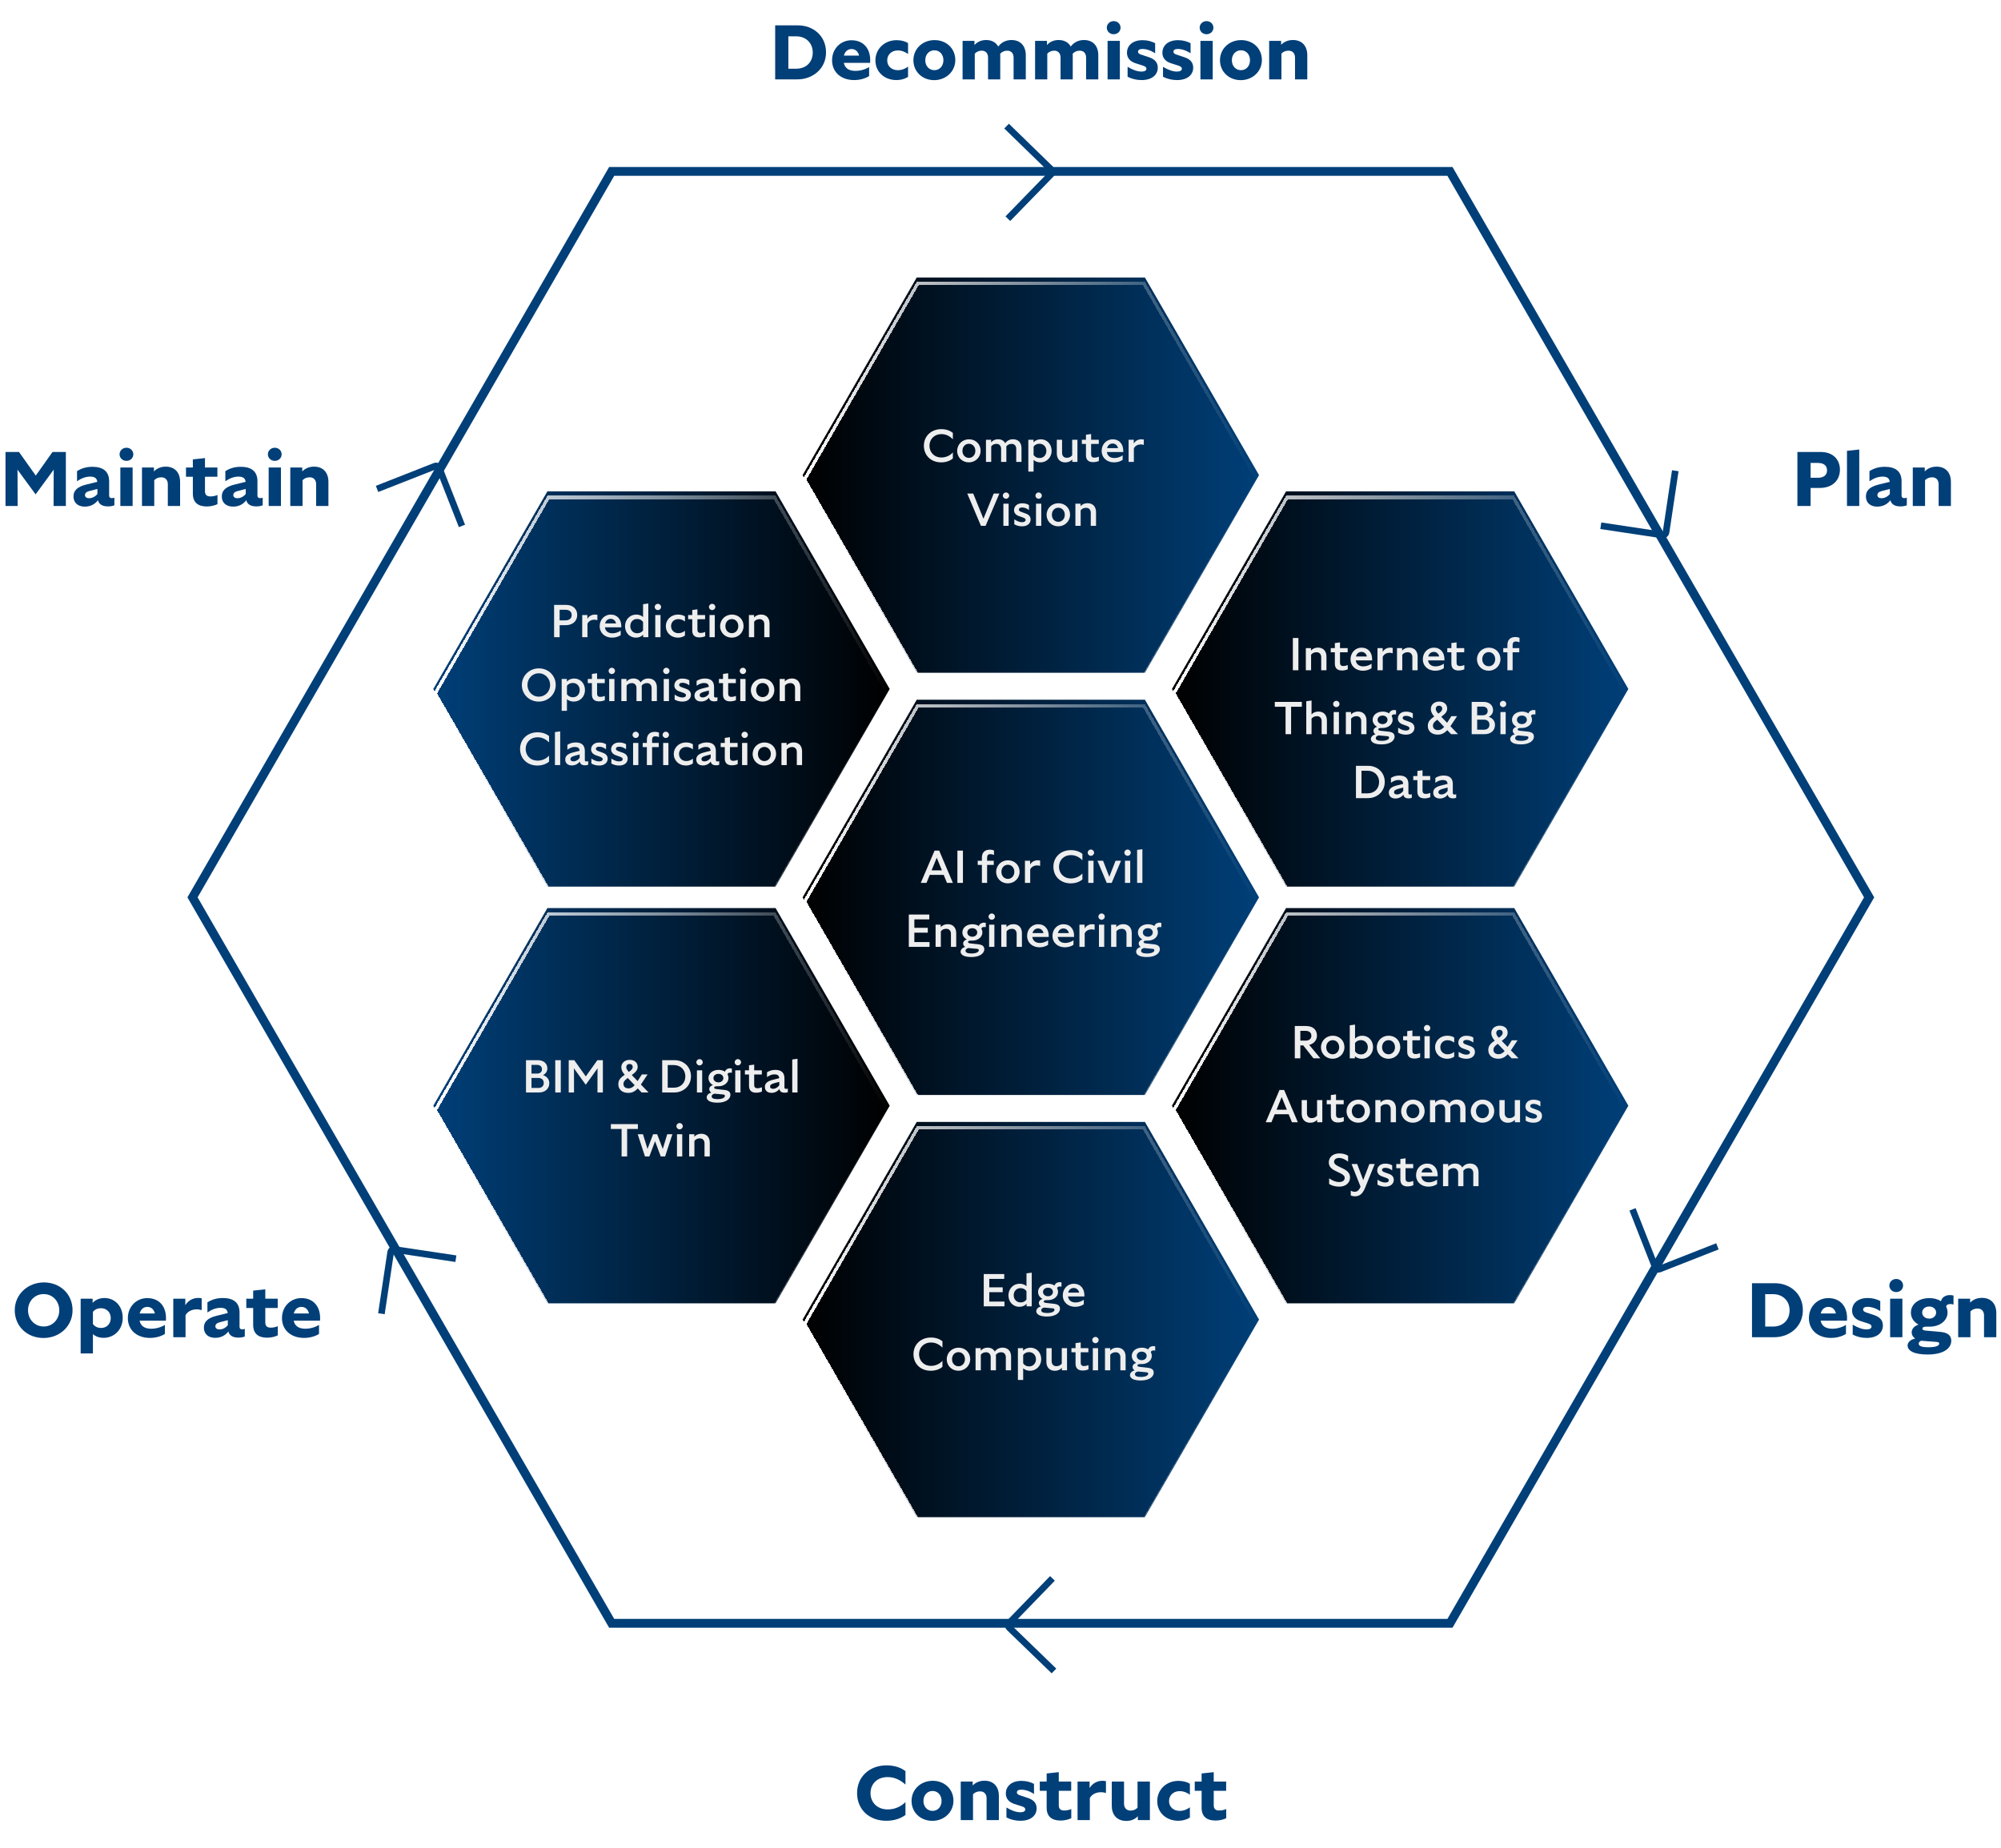 <svg width="1815" height="1676" viewBox="0 0 1815 1676" fill="none" xmlns="http://www.w3.org/2000/svg">
<path d="M1557.78 1130.55L1505.3 1151.18C1503.75 1151.79 1502.01 1151.03 1501.41 1149.49L1480.78 1097" stroke="#003F78" stroke-width="6"/>
<path d="M342.001 443.504L394.49 422.875C396.032 422.269 397.773 423.028 398.379 424.57L419.008 477.059" stroke="#003F78" stroke-width="6"/>
<path d="M1519.56 427L1511.18 482.771C1510.94 484.41 1509.41 485.538 1507.77 485.292L1452 476.913" stroke="#003F78" stroke-width="6"/>
<path d="M345.957 1191.69L354.336 1135.92C354.582 1134.28 356.11 1133.16 357.749 1133.4L413.519 1141.78" stroke="#003F78" stroke-width="6"/>
<path d="M913.005 114.39L953.434 153.711C954.621 154.866 954.648 156.766 953.493 157.953L914.172 198.382" stroke="#003F78" stroke-width="6"/>
<path d="M955.994 1515.75L915.471 1476.52C914.281 1475.37 914.25 1473.47 915.402 1472.28L954.626 1431.76" stroke="#003F78" stroke-width="6"/>
<path d="M1142 814L1038.5 993.267L831.5 993.267L728 814L831.5 634.733L1038.5 634.733L1142 814Z" fill="url(#paint0_linear_70_386)"/>
<path d="M1142 431L1038.5 610.267L831.5 610.267L728 431L831.5 251.733L1038.5 251.733L1142 431Z" fill="url(#paint1_linear_70_386)"/>
<path d="M1315.19 155.491L1695.38 814L1315.19 1472.51L554.81 1472.51L174.619 814L554.81 155.491L1315.19 155.491Z" stroke="#003F78" stroke-width="8"/>
<path d="M1477 625L1373.5 804.267L1166.5 804.267L1063 625L1166.5 445.733L1373.5 445.733L1477 625Z" fill="url(#paint2_linear_70_386)"/>
<path d="M1142 1197L1038.5 1017.73L831.5 1017.73L728 1197L831.5 1376.27L1038.5 1376.27L1142 1197Z" fill="url(#paint3_linear_70_386)"/>
<path d="M1477 1003L1373.5 823.733L1166.5 823.733L1063 1003L1166.5 1182.27L1373.5 1182.27L1477 1003Z" fill="url(#paint4_linear_70_386)"/>
<path d="M393 625L496.5 804.267L703.5 804.267L807 625L703.5 445.733L496.5 445.733L393 625Z" fill="url(#paint5_linear_70_386)"/>
<path d="M393 1003L496.5 823.733L703.5 823.733L807 1003L703.5 1182.27L496.5 1182.27L393 1003Z" fill="url(#paint6_linear_70_386)"/>
<g filter="url(#filter0_d_70_386)">
<path d="M1037.63 636.233L1140.27 814L1037.63 991.767L832.366 991.767L729.732 814L832.366 636.233L1037.63 636.233Z" stroke="url(#paint7_linear_70_386)" stroke-width="3" shape-rendering="crispEdges"/>
</g>
<g filter="url(#filter1_d_70_386)">
<path d="M1037.63 253.233L1140.27 431L1037.63 608.767L832.366 608.767L729.732 431L832.366 253.233L1037.63 253.233Z" stroke="url(#paint8_linear_70_386)" stroke-width="3" shape-rendering="crispEdges"/>
</g>
<g filter="url(#filter2_d_70_386)">
<path d="M1372.63 447.233L1475.27 625L1372.63 802.767L1167.37 802.767L1064.73 625L1167.37 447.233L1372.63 447.233Z" stroke="url(#paint9_linear_70_386)" stroke-width="3" shape-rendering="crispEdges"/>
</g>
<g filter="url(#filter3_d_70_386)">
<path d="M1037.63 1374.77L1140.27 1197L1037.63 1019.23L832.366 1019.23L729.732 1197L832.366 1374.77L1037.63 1374.77Z" stroke="url(#paint10_linear_70_386)" stroke-width="3" shape-rendering="crispEdges"/>
</g>
<g filter="url(#filter4_d_70_386)">
<path d="M1372.63 1180.77L1475.27 1003L1372.63 825.233L1167.37 825.233L1064.73 1003L1167.37 1180.77L1372.63 1180.77Z" stroke="url(#paint11_linear_70_386)" stroke-width="3" shape-rendering="crispEdges"/>
</g>
<g filter="url(#filter5_d_70_386)">
<path d="M702.634 802.767L805.268 625L702.634 447.233L497.366 447.233L394.732 625L497.366 802.767L702.634 802.767Z" stroke="url(#paint12_linear_70_386)" stroke-width="3" shape-rendering="crispEdges"/>
</g>
<g filter="url(#filter6_d_70_386)">
<path d="M702.634 1180.77L805.268 1003L702.634 825.233L497.366 825.233L394.732 1003L497.366 1180.77L702.634 1180.77Z" stroke="url(#paint13_linear_70_386)" stroke-width="3" shape-rendering="crispEdges"/>
</g>
<path d="M858.958 800.884L855.986 793.6H843.344L840.372 800.884H835.181L847.698 771.581H851.884L864.316 800.884H858.958ZM845.019 789.498H854.353L849.665 778.028L845.019 789.498ZM868.407 800.884V771.581H873.43V800.884H868.407ZM901.386 784.558H895.358V800.884H890.628V784.558H886.861V780.791H890.628V777.861C890.628 773.214 893.433 770.744 897.703 770.744C899.419 770.744 900.758 771.079 901.596 771.498V775.516C900.507 775.014 899.377 774.805 898.205 774.805C896.154 774.805 895.358 776.019 895.358 778.028V780.791H901.386V784.558ZM903.56 790.921C903.56 784.809 908.416 780.372 914.276 780.372C920.262 780.372 924.825 784.726 924.825 790.754C924.825 796.865 919.969 801.302 914.109 801.302C908.332 801.302 903.56 796.949 903.56 790.921ZM920.053 790.837C920.053 787.07 917.458 784.433 914.193 784.433C910.886 784.433 908.332 787.07 908.332 790.837C908.332 794.605 910.886 797.242 914.193 797.242C917.458 797.242 920.053 794.605 920.053 790.837ZM934.447 788.702V800.884H929.674V780.791H934.363V784.223C935.912 781.628 938.423 780.372 941.27 780.372C941.981 780.372 942.693 780.456 943.447 780.581V785.479C942.693 785.228 941.856 785.019 940.726 785.019C937.879 785.019 935.409 786.4 934.447 788.702ZM971.187 801.302C961.978 801.302 955.49 795.023 955.49 786.233C955.49 777.484 962.145 771.163 971.355 771.163C976.001 771.163 979.685 772.754 981.778 774.595V780.33C978.722 777.233 975.29 775.684 971.438 775.684C964.615 775.684 960.555 780.54 960.555 786.233C960.555 791.968 964.615 796.865 971.438 796.865C975.583 796.865 979.308 795.065 981.778 792.302V797.744C979.308 799.921 975.499 801.302 971.187 801.302ZM989.496 776.312C987.905 776.312 986.608 775.056 986.608 773.465C986.608 771.874 987.905 770.619 989.496 770.619C991.087 770.619 992.384 771.874 992.384 773.465C992.384 775.056 991.087 776.312 989.496 776.312ZM987.11 800.884V780.791H991.882V800.884H987.11ZM1016.82 780.791L1008.36 800.884H1003.88L995.426 780.791H1000.53L1006.18 795.358L1011.88 780.791H1016.82ZM1022.77 776.312C1021.18 776.312 1019.88 775.056 1019.88 773.465C1019.88 771.874 1021.18 770.619 1022.77 770.619C1024.36 770.619 1025.66 771.874 1025.66 773.465C1025.66 775.056 1024.36 776.312 1022.77 776.312ZM1020.39 800.884V780.791H1025.16V800.884H1020.39ZM1031.42 800.884V770.954L1036.2 770.326V800.884H1031.42ZM824.339 858.884V829.581H842.925V833.977H829.362V841.637H841.544V846.033H829.362V854.572H843.134V858.884H824.339ZM858.322 842.516C856.062 842.516 854.429 843.437 853.383 844.819V858.884H848.611V838.791H853.299V841.009C854.722 839.377 856.941 838.33 859.62 838.33C864.559 838.33 867.322 841.637 867.322 846.451V858.884H862.55V846.995C862.55 844.4 861.001 842.516 858.322 842.516ZM892.805 861.102C892.805 864.451 889.163 868.135 881.084 868.135C874.386 868.135 871.289 866.042 871.289 863.279C871.289 861.395 873.005 859.554 875.516 859.009C874.303 858.214 873.633 857.084 873.633 855.87C873.633 854.028 875.014 852.688 876.982 852.186C874.386 850.763 872.921 848.461 872.921 845.823C872.921 841.302 877.065 838.372 882.047 838.372C884.14 838.372 886.233 838.916 887.865 840.005C888.409 838.163 890.251 836.949 892.47 836.949C893.182 836.949 893.6 836.991 894.144 837.116V841.051C893.726 840.926 893.265 840.884 892.763 840.884C891.214 840.884 890.293 841.344 890.209 842.516C890.754 843.479 891.047 844.609 891.047 845.907C891.047 849.8 887.321 853.233 882.005 853.233H880.623C878.53 853.233 878.028 853.861 878.028 854.53C878.028 855.2 878.74 855.577 880.247 855.786L887.154 856.54C891.298 857 892.805 858.507 892.805 861.102ZM881.921 849.716C884.475 849.716 886.4 848.042 886.4 845.823C886.4 843.605 884.516 841.972 881.921 841.972C879.284 841.972 877.4 843.605 877.4 845.823C877.4 848.042 879.326 849.716 881.921 849.716ZM875.768 862.358C875.768 863.907 877.275 864.912 881.084 864.912C885.772 864.912 887.823 863.405 887.823 861.981C887.823 861.395 887.447 860.809 886.484 860.726L878.823 860.014L878.572 859.972C876.772 860.181 875.768 861.395 875.768 862.358ZM899.561 834.312C897.971 834.312 896.673 833.056 896.673 831.465C896.673 829.874 897.971 828.619 899.561 828.619C901.152 828.619 902.45 829.874 902.45 831.465C902.45 833.056 901.152 834.312 899.561 834.312ZM897.175 858.884V838.791H901.947V858.884H897.175ZM917.924 842.516C915.664 842.516 914.031 843.437 912.985 844.819V858.884H908.213V838.791H912.901V841.009C914.324 839.377 916.543 838.33 919.222 838.33C924.162 838.33 926.924 841.637 926.924 846.451V858.884H922.152V846.995C922.152 844.4 920.603 842.516 917.924 842.516ZM950.691 857C948.974 858.298 946.002 859.302 942.905 859.302C936.333 859.302 931.644 855.074 931.644 848.837C931.644 842.642 936.333 838.372 941.565 838.372C947.719 838.372 951.235 842.768 951.235 848.921V849.926H936.374C936.835 853.233 939.179 855.368 943.239 855.368C945.877 855.368 948.891 854.321 950.691 852.898V857ZM941.565 842.223C939.137 842.223 937.212 843.73 936.542 846.409H946.505C945.919 843.981 944.202 842.223 941.565 842.223ZM973.706 857C971.989 858.298 969.017 859.302 965.92 859.302C959.348 859.302 954.659 855.074 954.659 848.837C954.659 842.642 959.348 838.372 964.58 838.372C970.734 838.372 974.25 842.768 974.25 848.921V849.926H959.389C959.85 853.233 962.194 855.368 966.255 855.368C968.892 855.368 971.906 854.321 973.706 852.898V857ZM964.58 842.223C962.152 842.223 960.227 843.73 959.557 846.409H969.52C968.934 843.981 967.217 842.223 964.58 842.223ZM983.87 846.702V858.884H979.098V838.791H983.786V842.223C985.335 839.628 987.846 838.372 990.693 838.372C991.405 838.372 992.116 838.456 992.87 838.581V843.479C992.116 843.228 991.279 843.019 990.149 843.019C987.302 843.019 984.832 844.4 983.87 846.702ZM999.184 834.312C997.594 834.312 996.296 833.056 996.296 831.465C996.296 829.874 997.594 828.619 999.184 828.619C1000.78 828.619 1002.07 829.874 1002.07 831.465C1002.07 833.056 1000.78 834.312 999.184 834.312ZM996.798 858.884V838.791H1001.57V858.884H996.798ZM1017.55 842.516C1015.29 842.516 1013.65 843.437 1012.61 844.819V858.884H1007.84V838.791H1012.52V841.009C1013.95 839.377 1016.17 838.33 1018.85 838.33C1023.78 838.33 1026.55 841.637 1026.55 846.451V858.884H1021.78V846.995C1021.78 844.4 1020.23 842.516 1017.55 842.516ZM1052.03 861.102C1052.03 864.451 1048.39 868.135 1040.31 868.135C1033.61 868.135 1030.51 866.042 1030.51 863.279C1030.51 861.395 1032.23 859.554 1034.74 859.009C1033.53 858.214 1032.86 857.084 1032.86 855.87C1032.86 854.028 1034.24 852.688 1036.21 852.186C1033.61 850.763 1032.15 848.461 1032.15 845.823C1032.15 841.302 1036.29 838.372 1041.27 838.372C1043.36 838.372 1045.46 838.916 1047.09 840.005C1047.63 838.163 1049.48 836.949 1051.7 836.949C1052.41 836.949 1052.83 836.991 1053.37 837.116V841.051C1052.95 840.926 1052.49 840.884 1051.99 840.884C1050.44 840.884 1049.52 841.344 1049.43 842.516C1049.98 843.479 1050.27 844.609 1050.27 845.907C1050.27 849.8 1046.55 853.233 1041.23 853.233H1039.85C1037.76 853.233 1037.25 853.861 1037.25 854.53C1037.25 855.2 1037.96 855.577 1039.47 855.786L1046.38 856.54C1050.52 857 1052.03 858.507 1052.03 861.102ZM1041.15 849.716C1043.7 849.716 1045.63 848.042 1045.63 845.823C1045.63 843.605 1043.74 841.972 1041.15 841.972C1038.51 841.972 1036.63 843.605 1036.63 845.823C1036.63 848.042 1038.55 849.716 1041.15 849.716ZM1034.99 862.358C1034.99 863.907 1036.5 864.912 1040.31 864.912C1045 864.912 1047.05 863.405 1047.05 861.981C1047.05 861.395 1046.67 860.809 1045.71 860.726L1038.05 860.014L1037.8 859.972C1036 860.181 1034.99 861.395 1034.99 862.358Z" fill="#EEEEEE"/>
<path d="M853.7 419.419C844.491 419.419 838.002 413.14 838.002 404.349C838.002 395.6 844.658 389.279 853.867 389.279C858.514 389.279 862.198 390.87 864.291 392.712V398.447C861.235 395.349 857.802 393.8 853.951 393.8C847.128 393.8 843.067 398.656 843.067 404.349C843.067 410.084 847.128 414.981 853.951 414.981C858.095 414.981 861.821 413.181 864.291 410.419V415.86C861.821 418.037 858.012 419.419 853.7 419.419ZM868.199 409.037C868.199 402.926 873.055 398.488 878.916 398.488C884.902 398.488 889.465 402.842 889.465 408.87C889.465 414.981 884.609 419.419 878.748 419.419C872.971 419.419 868.199 415.065 868.199 409.037ZM884.692 408.953C884.692 405.186 882.097 402.549 878.832 402.549C875.525 402.549 872.971 405.186 872.971 408.953C872.971 412.721 875.525 415.358 878.832 415.358C882.097 415.358 884.692 412.721 884.692 408.953ZM903.858 402.633C901.681 402.633 900.091 403.553 899.086 404.893V419H894.314V398.907H899.002V401.293C900.384 399.535 902.56 398.447 905.239 398.447C908.337 398.447 910.556 399.786 911.811 402.047C913.193 399.87 915.746 398.447 918.844 398.447C923.784 398.447 926.546 401.753 926.546 406.567V419H921.774V407.112C921.774 404.516 920.225 402.633 917.588 402.633C915.37 402.633 913.737 403.595 912.732 405.019C912.774 405.521 912.816 406.023 912.816 406.567V419H908.044V407.112C908.044 404.516 906.495 402.633 903.858 402.633ZM943.792 419.419C941.322 419.419 939.145 418.707 937.512 417.2V427.791H932.74V398.907H937.429V401.251C939.103 399.409 941.447 398.488 944.168 398.488C949.526 398.488 953.88 402.758 953.88 408.953C953.88 414.981 949.359 419.419 943.792 419.419ZM942.829 402.507C940.485 402.507 938.643 403.512 937.512 405.102V412.721C938.601 414.395 940.485 415.484 942.912 415.484C946.554 415.484 949.108 412.763 949.108 408.953C949.108 405.228 946.429 402.507 942.829 402.507ZM972.596 419V416.781C971.173 418.414 968.955 419.46 966.276 419.46C961.336 419.46 958.573 416.153 958.573 411.34V398.907H963.345V410.795C963.345 413.391 964.894 415.274 967.573 415.274C969.834 415.274 971.466 414.353 972.513 412.972V398.907H977.285V419H972.596ZM996.739 418.121C995.191 418.833 993.391 419.209 991.465 419.209C987.195 419.209 985.019 417.033 985.019 413.014V402.674H981.293V398.907H985.019V394.344L989.707 393.716V398.907H996.656V402.674H989.707V412.093C989.707 414.06 990.544 415.149 992.637 415.149C994.144 415.149 995.609 414.73 996.739 414.27V418.121ZM1018.31 417.116C1016.59 418.414 1013.62 419.419 1010.52 419.419C1003.95 419.419 999.259 415.191 999.259 408.953C999.259 402.758 1003.95 398.488 1009.18 398.488C1015.33 398.488 1018.85 402.884 1018.85 409.037V410.042H1003.99C1004.45 413.349 1006.79 415.484 1010.85 415.484C1013.49 415.484 1016.51 414.437 1018.31 413.014V417.116ZM1009.18 402.34C1006.75 402.34 1004.83 403.847 1004.16 406.526H1014.12C1013.53 404.098 1011.82 402.34 1009.18 402.34ZM1028.47 406.819V419H1023.7V398.907H1028.39V402.34C1029.93 399.744 1032.45 398.488 1035.29 398.488C1036 398.488 1036.72 398.572 1037.47 398.698V403.595C1036.72 403.344 1035.88 403.135 1034.75 403.135C1031.9 403.135 1029.43 404.516 1028.47 406.819ZM906.483 447.698L893.967 477H889.781L877.348 447.698H882.748L892.041 470.553L901.334 447.698H906.483ZM912.5 452.428C910.909 452.428 909.611 451.172 909.611 449.581C909.611 447.991 910.909 446.735 912.5 446.735C914.09 446.735 915.388 447.991 915.388 449.581C915.388 451.172 914.09 452.428 912.5 452.428ZM910.114 477V456.907H914.886V477H910.114ZM930.277 471.684C930.277 470.721 929.691 470.093 927.932 469.465L923.956 468.042C921.319 467.079 919.77 465.153 919.77 462.851C919.77 459.251 922.574 456.53 927.053 456.53C929.732 456.53 931.784 457.158 933.332 458.121V462.642C930.905 460.884 929.021 460.34 927.053 460.34C925.086 460.34 924.123 461.177 924.123 462.265C924.123 463.06 924.751 463.772 926.007 464.233L930.486 465.865C933.542 466.953 934.798 468.879 934.798 471.265C934.798 474.447 932.286 477.419 927.095 477.419C924.584 477.419 922.281 476.874 920.021 475.577V471.098C922.616 472.814 924.877 473.693 927.012 473.693C929.063 473.693 930.277 472.898 930.277 471.684ZM942.096 452.428C940.506 452.428 939.208 451.172 939.208 449.581C939.208 447.991 940.506 446.735 942.096 446.735C943.687 446.735 944.985 447.991 944.985 449.581C944.985 451.172 943.687 452.428 942.096 452.428ZM939.71 477V456.907H944.482V477H939.71ZM949.324 467.037C949.324 460.926 954.18 456.488 960.041 456.488C966.027 456.488 970.59 460.842 970.59 466.87C970.59 472.981 965.734 477.419 959.873 477.419C954.097 477.419 949.324 473.065 949.324 467.037ZM965.817 466.953C965.817 463.186 963.222 460.549 959.957 460.549C956.65 460.549 954.097 463.186 954.097 466.953C954.097 470.721 956.65 473.358 959.957 473.358C963.222 473.358 965.817 470.721 965.817 466.953ZM985.15 460.633C982.89 460.633 981.257 461.553 980.211 462.935V477H975.439V456.907H980.127V459.126C981.55 457.493 983.769 456.447 986.448 456.447C991.388 456.447 994.15 459.753 994.15 464.567V477H989.378V465.112C989.378 462.516 987.83 460.633 985.15 460.633Z" fill="#EEEEEE"/>
<path d="M892.301 1185V1155.7H910.887V1160.09H897.324V1167.75H909.506V1172.15H897.324V1180.69H911.096V1185H892.301ZM931.15 1185V1182.7C929.517 1184.5 927.215 1185.42 924.578 1185.42C919.136 1185.42 914.699 1181.19 914.699 1175.04C914.699 1168.97 919.22 1164.49 924.787 1164.49C927.257 1164.49 929.434 1165.2 931.066 1166.71V1155.07L935.838 1154.44V1185H931.15ZM919.471 1174.95C919.471 1178.72 922.15 1181.44 925.75 1181.44C928.094 1181.44 929.936 1180.44 931.066 1178.85V1171.23C929.978 1169.55 928.094 1168.47 925.666 1168.47C922.024 1168.47 919.471 1171.19 919.471 1174.95ZM961.462 1187.22C961.462 1190.57 957.82 1194.25 949.741 1194.25C943.043 1194.25 939.945 1192.16 939.945 1189.4C939.945 1187.51 941.662 1185.67 944.173 1185.13C942.959 1184.33 942.29 1183.2 942.29 1181.99C942.29 1180.14 943.671 1178.8 945.638 1178.3C943.043 1176.88 941.578 1174.58 941.578 1171.94C941.578 1167.42 945.722 1164.49 950.704 1164.49C952.797 1164.49 954.89 1165.03 956.522 1166.12C957.066 1164.28 958.908 1163.07 961.127 1163.07C961.838 1163.07 962.257 1163.11 962.801 1163.23V1167.17C962.383 1167.04 961.922 1167 961.42 1167C959.871 1167 958.95 1167.46 958.866 1168.63C959.411 1169.6 959.704 1170.73 959.704 1172.02C959.704 1175.92 955.978 1179.35 950.662 1179.35H949.28C947.187 1179.35 946.685 1179.98 946.685 1180.65C946.685 1181.32 947.397 1181.69 948.904 1181.9L955.811 1182.66C959.955 1183.12 961.462 1184.62 961.462 1187.22ZM950.578 1175.83C953.131 1175.83 955.057 1174.16 955.057 1171.94C955.057 1169.72 953.173 1168.09 950.578 1168.09C947.941 1168.09 946.057 1169.72 946.057 1171.94C946.057 1174.16 947.983 1175.83 950.578 1175.83ZM944.425 1188.47C944.425 1190.02 945.931 1191.03 949.741 1191.03C954.429 1191.03 956.48 1189.52 956.48 1188.1C956.48 1187.51 956.104 1186.93 955.141 1186.84L947.48 1186.13L947.229 1186.09C945.429 1186.3 944.425 1187.51 944.425 1188.47ZM983.047 1183.12C981.33 1184.41 978.358 1185.42 975.261 1185.42C968.689 1185.42 964 1181.19 964 1174.95C964 1168.76 968.689 1164.49 973.921 1164.49C980.075 1164.49 983.591 1168.88 983.591 1175.04V1176.04H968.73C969.191 1179.35 971.535 1181.48 975.596 1181.48C978.233 1181.48 981.247 1180.44 983.047 1179.01V1183.12ZM973.921 1168.34C971.493 1168.34 969.568 1169.85 968.898 1172.53H978.861C978.275 1170.1 976.558 1168.34 973.921 1168.34ZM844.257 1243.42C835.048 1243.42 828.559 1237.14 828.559 1228.35C828.559 1219.6 835.215 1213.28 844.424 1213.28C849.071 1213.28 852.755 1214.87 854.848 1216.71V1222.45C851.792 1219.35 848.359 1217.8 844.508 1217.8C837.685 1217.8 833.624 1222.66 833.624 1228.35C833.624 1234.08 837.685 1238.98 844.508 1238.98C848.652 1238.98 852.378 1237.18 854.848 1234.42V1239.86C852.378 1242.04 848.568 1243.42 844.257 1243.42ZM858.756 1233.04C858.756 1226.93 863.612 1222.49 869.473 1222.49C875.459 1222.49 880.021 1226.84 880.021 1232.87C880.021 1238.98 875.166 1243.42 869.305 1243.42C863.528 1243.42 858.756 1239.07 858.756 1233.04ZM875.249 1232.95C875.249 1229.19 872.654 1226.55 869.389 1226.55C866.082 1226.55 863.528 1229.19 863.528 1232.95C863.528 1236.72 866.082 1239.36 869.389 1239.36C872.654 1239.36 875.249 1236.72 875.249 1232.95ZM894.415 1226.63C892.238 1226.63 890.647 1227.55 889.643 1228.89V1243H884.871V1222.91H889.559V1225.29C890.94 1223.53 893.117 1222.45 895.796 1222.45C898.894 1222.45 901.113 1223.79 902.368 1226.05C903.75 1223.87 906.303 1222.45 909.401 1222.45C914.34 1222.45 917.103 1225.75 917.103 1230.57V1243H912.331V1231.11C912.331 1228.52 910.782 1226.63 908.145 1226.63C905.926 1226.63 904.294 1227.6 903.289 1229.02C903.331 1229.52 903.373 1230.02 903.373 1230.57V1243H898.601V1231.11C898.601 1228.52 897.052 1226.63 894.415 1226.63ZM934.348 1243.42C931.879 1243.42 929.702 1242.71 928.069 1241.2V1251.79H923.297V1222.91H927.986V1225.25C929.66 1223.41 932.004 1222.49 934.725 1222.49C940.083 1222.49 944.437 1226.76 944.437 1232.95C944.437 1238.98 939.916 1243.42 934.348 1243.42ZM933.386 1226.51C931.041 1226.51 929.2 1227.51 928.069 1229.1V1236.72C929.158 1238.4 931.041 1239.48 933.469 1239.48C937.111 1239.48 939.665 1236.76 939.665 1232.95C939.665 1229.23 936.986 1226.51 933.386 1226.51ZM963.153 1243V1240.78C961.73 1242.41 959.511 1243.46 956.832 1243.46C951.893 1243.46 949.13 1240.15 949.13 1235.34V1222.91H953.902V1234.8C953.902 1237.39 955.451 1239.27 958.13 1239.27C960.391 1239.27 962.023 1238.35 963.07 1236.97V1222.91H967.842V1243H963.153ZM987.296 1242.12C985.747 1242.83 983.947 1243.21 982.022 1243.21C977.752 1243.21 975.575 1241.03 975.575 1237.01V1226.67H971.85V1222.91H975.575V1218.34L980.264 1217.72V1222.91H987.213V1226.67H980.264V1236.09C980.264 1238.06 981.101 1239.15 983.194 1239.15C984.701 1239.15 986.166 1238.73 987.296 1238.27V1242.12ZM993.625 1218.43C992.034 1218.43 990.736 1217.17 990.736 1215.58C990.736 1213.99 992.034 1212.73 993.625 1212.73C995.215 1212.73 996.513 1213.99 996.513 1215.58C996.513 1217.17 995.215 1218.43 993.625 1218.43ZM991.239 1243V1222.91H996.011V1243H991.239ZM1011.99 1226.63C1009.73 1226.63 1008.09 1227.55 1007.05 1228.93V1243H1002.28V1222.91H1006.96V1225.13C1008.39 1223.49 1010.61 1222.45 1013.29 1222.45C1018.22 1222.45 1020.99 1225.75 1020.99 1230.57V1243H1016.22V1231.11C1016.22 1228.52 1014.67 1226.63 1011.99 1226.63ZM1046.47 1245.22C1046.47 1248.57 1042.83 1252.25 1034.75 1252.25C1028.05 1252.25 1024.95 1250.16 1024.95 1247.4C1024.95 1245.51 1026.67 1243.67 1029.18 1243.13C1027.97 1242.33 1027.3 1241.2 1027.3 1239.99C1027.3 1238.14 1028.68 1236.8 1030.65 1236.3C1028.05 1234.88 1026.59 1232.58 1026.59 1229.94C1026.59 1225.42 1030.73 1222.49 1035.71 1222.49C1037.81 1222.49 1039.9 1223.03 1041.53 1224.12C1042.07 1222.28 1043.92 1221.07 1046.14 1221.07C1046.85 1221.07 1047.27 1221.11 1047.81 1221.23V1225.17C1047.39 1225.04 1046.93 1225 1046.43 1225C1044.88 1225 1043.96 1225.46 1043.87 1226.63C1044.42 1227.6 1044.71 1228.73 1044.71 1230.02C1044.71 1233.92 1040.99 1237.35 1035.67 1237.35H1034.29C1032.2 1237.35 1031.69 1237.98 1031.69 1238.65C1031.69 1239.32 1032.41 1239.69 1033.91 1239.9L1040.82 1240.66C1044.96 1241.12 1046.47 1242.62 1046.47 1245.22ZM1035.59 1233.83C1038.14 1233.83 1040.07 1232.16 1040.07 1229.94C1040.07 1227.72 1038.18 1226.09 1035.59 1226.09C1032.95 1226.09 1031.07 1227.72 1031.07 1229.94C1031.07 1232.16 1032.99 1233.83 1035.59 1233.83ZM1029.43 1246.47C1029.43 1248.02 1030.94 1249.03 1034.75 1249.03C1039.44 1249.03 1041.49 1247.52 1041.49 1246.1C1041.49 1245.51 1041.11 1244.93 1040.15 1244.84L1032.49 1244.13L1032.24 1244.09C1030.44 1244.3 1029.43 1245.51 1029.43 1246.47Z" fill="#EEEEEE"/>
<path d="M502.587 578V548.698H513.387C520.085 548.698 523.559 552.8 523.559 557.823C523.559 563.474 519.373 567.116 513.052 567.116H507.61V578H502.587ZM512.592 553.093H507.61V562.763H512.592C516.652 562.763 518.536 560.753 518.536 557.949C518.536 555.019 516.652 553.093 512.592 553.093ZM532.857 565.819V578H528.085V557.907H532.773V561.34C534.322 558.744 536.834 557.488 539.68 557.488C540.392 557.488 541.104 557.572 541.857 557.698V562.595C541.104 562.344 540.266 562.135 539.136 562.135C536.29 562.135 533.82 563.516 532.857 565.819ZM563 576.116C561.284 577.414 558.312 578.419 555.214 578.419C548.642 578.419 543.954 574.191 543.954 567.953C543.954 561.758 548.642 557.488 553.875 557.488C560.028 557.488 563.544 561.884 563.544 568.037V569.042H548.684C549.144 572.349 551.489 574.484 555.549 574.484C558.186 574.484 561.2 573.437 563 572.014V576.116ZM553.875 561.34C551.447 561.34 549.521 562.847 548.851 565.526H558.814C558.228 563.098 556.512 561.34 553.875 561.34ZM583.378 578V575.698C581.746 577.498 579.443 578.419 576.806 578.419C571.364 578.419 566.927 574.191 566.927 568.037C566.927 561.967 571.448 557.488 577.015 557.488C579.485 557.488 581.662 558.2 583.294 559.707V548.07L588.066 547.442V578H583.378ZM571.699 567.953C571.699 571.721 574.378 574.442 577.978 574.442C580.322 574.442 582.164 573.437 583.294 571.847V564.228C582.206 562.553 580.322 561.465 577.894 561.465C574.253 561.465 571.699 564.186 571.699 567.953ZM596.737 553.428C595.146 553.428 593.848 552.172 593.848 550.581C593.848 548.991 595.146 547.735 596.737 547.735C598.327 547.735 599.625 548.991 599.625 550.581C599.625 552.172 598.327 553.428 596.737 553.428ZM594.35 578V557.907H599.123V578H594.35ZM614.932 578.419C608.779 578.419 603.965 574.065 603.965 568.037C603.965 561.926 608.862 557.488 614.932 557.488C617.569 557.488 619.997 558.116 621.295 559.205V563.767C619.62 562.47 617.611 561.591 615.225 561.591C611.5 561.591 608.695 564.228 608.695 567.912C608.695 571.721 611.5 574.358 615.267 574.358C617.653 574.358 619.537 573.521 621.295 572.223V576.493C619.537 577.791 617.193 578.419 614.932 578.419ZM639.627 577.121C638.078 577.833 636.278 578.209 634.352 578.209C630.083 578.209 627.906 576.033 627.906 572.014V561.674H624.18V557.907H627.906V553.344L632.594 552.716V557.907H639.543V561.674H632.594V571.093C632.594 573.06 633.431 574.149 635.524 574.149C637.031 574.149 638.497 573.73 639.627 573.27V577.121ZM645.955 553.428C644.365 553.428 643.067 552.172 643.067 550.581C643.067 548.991 644.365 547.735 645.955 547.735C647.546 547.735 648.844 548.991 648.844 550.581C648.844 552.172 647.546 553.428 645.955 553.428ZM643.569 578V557.907H648.341V578H643.569ZM653.183 568.037C653.183 561.926 658.039 557.488 663.9 557.488C669.886 557.488 674.448 561.842 674.448 567.87C674.448 573.981 669.593 578.419 663.732 578.419C657.955 578.419 653.183 574.065 653.183 568.037ZM669.676 567.953C669.676 564.186 667.081 561.549 663.816 561.549C660.509 561.549 657.955 564.186 657.955 567.953C657.955 571.721 660.509 574.358 663.816 574.358C667.081 574.358 669.676 571.721 669.676 567.953ZM689.009 561.633C686.749 561.633 685.116 562.553 684.07 563.935V578H679.298V557.907H683.986V560.126C685.409 558.493 687.628 557.447 690.307 557.447C695.247 557.447 698.009 560.753 698.009 565.567V578H693.237V566.112C693.237 563.516 691.688 561.633 689.009 561.633ZM488.794 606.279C497.459 606.279 504.073 612.893 504.073 621.349C504.073 629.847 497.208 636.419 488.626 636.419C480.045 636.419 473.347 629.847 473.347 621.349C473.347 612.893 480.213 606.279 488.794 606.279ZM488.71 610.758C482.724 610.758 478.413 615.53 478.413 621.349C478.413 627.042 482.724 631.94 488.71 631.94C494.696 631.94 499.008 627.042 499.008 621.349C499.008 615.698 494.696 610.758 488.71 610.758ZM520.516 636.419C518.046 636.419 515.869 635.707 514.237 634.2V644.791H509.464V615.907H514.153V618.251C515.827 616.409 518.171 615.488 520.892 615.488C526.251 615.488 530.604 619.758 530.604 625.953C530.604 631.981 526.083 636.419 520.516 636.419ZM519.553 619.507C517.209 619.507 515.367 620.512 514.237 622.102V629.721C515.325 631.395 517.209 632.484 519.637 632.484C523.278 632.484 525.832 629.763 525.832 625.953C525.832 622.228 523.153 619.507 519.553 619.507ZM548.609 635.121C547.06 635.833 545.26 636.209 543.335 636.209C539.065 636.209 536.888 634.033 536.888 630.014V619.674H533.162V615.907H536.888V611.344L541.576 610.716V615.907H548.525V619.674H541.576V629.093C541.576 631.06 542.414 632.149 544.507 632.149C546.014 632.149 547.479 631.73 548.609 631.27V635.121ZM554.937 611.428C553.347 611.428 552.049 610.172 552.049 608.581C552.049 606.991 553.347 605.735 554.937 605.735C556.528 605.735 557.826 606.991 557.826 608.581C557.826 610.172 556.528 611.428 554.937 611.428ZM552.551 636V615.907H557.323V636H552.551ZM573.133 619.633C570.956 619.633 569.365 620.553 568.361 621.893V636H563.589V615.907H568.277V618.293C569.659 616.535 571.835 615.447 574.514 615.447C577.612 615.447 579.831 616.786 581.086 619.047C582.468 616.87 585.021 615.447 588.119 615.447C593.059 615.447 595.821 618.753 595.821 623.567V636H591.049V624.112C591.049 621.516 589.5 619.633 586.863 619.633C584.645 619.633 583.012 620.595 582.007 622.019C582.049 622.521 582.091 623.023 582.091 623.567V636H577.319V624.112C577.319 621.516 575.77 619.633 573.133 619.633ZM604.401 611.428C602.811 611.428 601.513 610.172 601.513 608.581C601.513 606.991 602.811 605.735 604.401 605.735C605.992 605.735 607.29 606.991 607.29 608.581C607.29 610.172 605.992 611.428 604.401 611.428ZM602.015 636V615.907H606.787V636H602.015ZM622.178 630.684C622.178 629.721 621.592 629.093 619.834 628.465L615.857 627.042C613.22 626.079 611.671 624.153 611.671 621.851C611.671 618.251 614.476 615.53 618.955 615.53C621.634 615.53 623.685 616.158 625.234 617.121V621.642C622.806 619.884 620.923 619.34 618.955 619.34C616.988 619.34 616.025 620.177 616.025 621.265C616.025 622.06 616.653 622.772 617.909 623.233L622.388 624.865C625.443 625.953 626.699 627.879 626.699 630.265C626.699 633.447 624.188 636.419 618.997 636.419C616.485 636.419 614.183 635.874 611.923 634.577V630.098C614.518 631.814 616.778 632.693 618.913 632.693C620.964 632.693 622.178 631.898 622.178 630.684ZM647.854 636.209C644.882 636.209 643.375 634.912 643.124 632.777C641.365 635.121 638.77 636.335 635.924 636.335C632.114 636.335 629.938 634.2 629.938 630.977C629.938 627.879 631.905 625.828 637.054 624.53L642.956 623.023C642.747 620.512 641.324 619.591 638.728 619.549C636.468 619.507 634.249 620.344 631.863 622.06V617.665C634.04 616.284 636.426 615.488 639.314 615.488C644.924 615.488 647.686 618.042 647.686 623.191V631.479C647.686 632.316 648.272 632.735 649.152 632.735C649.821 632.735 650.156 632.651 650.742 632.442V635.707C649.863 636.084 648.859 636.209 647.854 636.209ZM634.626 630.684C634.626 631.772 635.463 632.651 637.347 632.651C639.607 632.651 641.784 631.27 642.998 629.428V626.372L638.561 627.544C635.463 628.381 634.626 629.302 634.626 630.684ZM667.527 635.121C665.978 635.833 664.178 636.209 662.253 636.209C657.983 636.209 655.806 634.033 655.806 630.014V619.674H652.08V615.907H655.806V611.344L660.494 610.716V615.907H667.443V619.674H660.494V629.093C660.494 631.06 661.332 632.149 663.425 632.149C664.932 632.149 666.397 631.73 667.527 631.27V635.121ZM673.855 611.428C672.265 611.428 670.967 610.172 670.967 608.581C670.967 606.991 672.265 605.735 673.855 605.735C675.446 605.735 676.744 606.991 676.744 608.581C676.744 610.172 675.446 611.428 673.855 611.428ZM671.469 636V615.907H676.241V636H671.469ZM681.084 626.037C681.084 619.926 685.939 615.488 691.8 615.488C697.786 615.488 702.349 619.842 702.349 625.87C702.349 631.981 697.493 636.419 691.632 636.419C685.856 636.419 681.084 632.065 681.084 626.037ZM697.577 625.953C697.577 622.186 694.981 619.549 691.716 619.549C688.409 619.549 685.856 622.186 685.856 625.953C685.856 629.721 688.409 632.358 691.716 632.358C694.981 632.358 697.577 629.721 697.577 625.953ZM716.91 619.633C714.649 619.633 713.017 620.553 711.97 621.935V636H707.198V615.907H711.886V618.126C713.31 616.493 715.528 615.447 718.207 615.447C723.147 615.447 725.91 618.753 725.91 623.567V636H721.137V624.112C721.137 621.516 719.589 619.633 716.91 619.633ZM487.43 694.419C478.221 694.419 471.733 688.14 471.733 679.349C471.733 670.6 478.388 664.279 487.598 664.279C492.244 664.279 495.928 665.87 498.021 667.712V673.447C494.965 670.349 491.533 668.8 487.682 668.8C480.858 668.8 476.798 673.656 476.798 679.349C476.798 685.084 480.858 689.981 487.682 689.981C491.826 689.981 495.551 688.181 498.021 685.419V690.86C495.551 693.037 491.742 694.419 487.43 694.419ZM503.353 694V664.07L508.125 663.442V694H503.353ZM530.632 694.209C527.66 694.209 526.153 692.912 525.902 690.777C524.144 693.121 521.549 694.335 518.702 694.335C514.893 694.335 512.716 692.2 512.716 688.977C512.716 685.879 514.683 683.828 519.832 682.53L525.735 681.023C525.525 678.512 524.102 677.591 521.507 677.549C519.246 677.507 517.028 678.344 514.642 680.06V675.665C516.818 674.284 519.204 673.488 522.093 673.488C527.702 673.488 530.465 676.042 530.465 681.191V689.479C530.465 690.316 531.051 690.735 531.93 690.735C532.6 690.735 532.935 690.651 533.521 690.442V693.707C532.642 694.084 531.637 694.209 530.632 694.209ZM517.404 688.684C517.404 689.772 518.242 690.651 520.125 690.651C522.386 690.651 524.563 689.27 525.776 687.428V684.372L521.339 685.544C518.242 686.381 517.404 687.302 517.404 688.684ZM546.654 688.684C546.654 687.721 546.068 687.093 544.31 686.465L540.333 685.042C537.696 684.079 536.147 682.153 536.147 679.851C536.147 676.251 538.951 673.53 543.43 673.53C546.11 673.53 548.161 674.158 549.71 675.121V679.642C547.282 677.884 545.398 677.34 543.43 677.34C541.463 677.34 540.5 678.177 540.5 679.265C540.5 680.06 541.128 680.772 542.384 681.233L546.863 682.865C549.919 683.953 551.175 685.879 551.175 688.265C551.175 691.447 548.663 694.419 543.472 694.419C540.961 694.419 538.658 693.874 536.398 692.577V688.098C538.993 689.814 541.254 690.693 543.389 690.693C545.44 690.693 546.654 689.898 546.654 688.684ZM564.804 688.684C564.804 687.721 564.218 687.093 562.46 686.465L558.483 685.042C555.846 684.079 554.297 682.153 554.297 679.851C554.297 676.251 557.102 673.53 561.581 673.53C564.26 673.53 566.311 674.158 567.86 675.121V679.642C565.432 677.884 563.548 677.34 561.581 677.34C559.613 677.34 558.651 678.177 558.651 679.265C558.651 680.06 559.279 680.772 560.534 681.233L565.013 682.865C568.069 683.953 569.325 685.879 569.325 688.265C569.325 691.447 566.813 694.419 561.623 694.419C559.111 694.419 556.809 693.874 554.548 692.577V688.098C557.144 689.814 559.404 690.693 561.539 690.693C563.59 690.693 564.804 689.898 564.804 688.684ZM576.624 669.428C575.033 669.428 573.736 668.172 573.736 666.581C573.736 664.991 575.033 663.735 576.624 663.735C578.215 663.735 579.512 664.991 579.512 666.581C579.512 668.172 578.215 669.428 576.624 669.428ZM574.238 694V673.907H579.01V694H574.238ZM597.499 677.674H591.471V694H586.74V677.674H582.973V673.907H586.74V670.977C586.74 666.33 589.545 663.86 593.815 663.86C595.531 663.86 596.871 664.195 597.708 664.614V668.633C596.619 668.13 595.489 667.921 594.317 667.921C592.266 667.921 591.471 669.135 591.471 671.144V673.907H597.499V677.674ZM603.903 669.428C602.312 669.428 601.015 668.172 601.015 666.581C601.015 664.991 602.312 663.735 603.903 663.735C605.494 663.735 606.792 664.991 606.792 666.581C606.792 668.172 605.494 669.428 603.903 669.428ZM601.517 694V673.907H606.289V694H601.517ZM622.127 694.419C615.973 694.419 611.159 690.065 611.159 684.037C611.159 677.926 616.057 673.488 622.127 673.488C624.764 673.488 627.192 674.116 628.49 675.205V679.767C626.815 678.47 624.806 677.591 622.42 677.591C618.694 677.591 615.89 680.228 615.89 683.912C615.89 687.721 618.694 690.358 622.462 690.358C624.848 690.358 626.732 689.521 628.49 688.223V692.493C626.732 693.791 624.387 694.419 622.127 694.419ZM649.469 694.209C646.497 694.209 644.99 692.912 644.738 690.777C642.98 693.121 640.385 694.335 637.538 694.335C633.729 694.335 631.552 692.2 631.552 688.977C631.552 685.879 633.52 683.828 638.669 682.53L644.571 681.023C644.362 678.512 642.938 677.591 640.343 677.549C638.083 677.507 635.864 678.344 633.478 680.06V675.665C635.655 674.284 638.041 673.488 640.929 673.488C646.538 673.488 649.301 676.042 649.301 681.191V689.479C649.301 690.316 649.887 690.735 650.766 690.735C651.436 690.735 651.771 690.651 652.357 690.442V693.707C651.478 694.084 650.473 694.209 649.469 694.209ZM636.241 688.684C636.241 689.772 637.078 690.651 638.962 690.651C641.222 690.651 643.399 689.27 644.613 687.428V684.372L640.176 685.544C637.078 686.381 636.241 687.302 636.241 688.684ZM669.142 693.121C667.593 693.833 665.793 694.209 663.867 694.209C659.598 694.209 657.421 692.033 657.421 688.014V677.674H653.695V673.907H657.421V669.344L662.109 668.716V673.907H669.058V677.674H662.109V687.093C662.109 689.06 662.946 690.149 665.039 690.149C666.546 690.149 668.011 689.73 669.142 689.27V693.121ZM675.47 669.428C673.879 669.428 672.582 668.172 672.582 666.581C672.582 664.991 673.879 663.735 675.47 663.735C677.061 663.735 678.359 664.991 678.359 666.581C678.359 668.172 677.061 669.428 675.47 669.428ZM673.084 694V673.907H677.856V694H673.084ZM682.698 684.037C682.698 677.926 687.554 673.488 693.415 673.488C699.401 673.488 703.963 677.842 703.963 683.87C703.963 689.981 699.108 694.419 693.247 694.419C687.47 694.419 682.698 690.065 682.698 684.037ZM699.191 683.953C699.191 680.186 696.596 677.549 693.331 677.549C690.024 677.549 687.47 680.186 687.47 683.953C687.47 687.721 690.024 690.358 693.331 690.358C696.596 690.358 699.191 687.721 699.191 683.953ZM718.524 677.633C716.264 677.633 714.631 678.553 713.585 679.935V694H708.813V673.907H713.501V676.126C714.924 674.493 717.143 673.447 719.822 673.447C724.762 673.447 727.524 676.753 727.524 681.567V694H722.752V682.112C722.752 679.516 721.203 677.633 718.524 677.633Z" fill="#EEEEEE"/>
<path d="M477.099 991V961.698H487.773C493.424 961.698 496.48 964.963 496.48 969.233C496.48 971.87 494.973 974.047 492.503 975.26C496.02 976.349 498.238 979.07 498.238 982.502C498.238 987.4 494.722 991 488.778 991H477.099ZM487.103 965.967H482.08V973.837H487.145C490.159 973.837 491.583 972.205 491.583 969.902C491.583 967.642 490.076 965.967 487.103 965.967ZM488.234 977.814H482.08V986.898H488.276C491.499 986.898 493.215 985.014 493.215 982.335C493.215 979.698 491.373 977.814 488.234 977.814ZM503.63 991V961.698H508.653V991H503.63ZM520.625 970.698L520.666 991H515.852V961.698H520.876L531.341 976.433L541.848 961.698H546.829V991H541.932L541.973 970.698L542.015 968.981L540.843 970.698L531.299 983.967L521.755 970.698L520.583 969.023L520.625 970.698ZM581.989 991L578.473 987.316C575.752 990.247 573.198 991.377 569.808 991.377C564.198 991.377 560.85 988.028 560.85 983.633C560.85 980.409 562.022 978.233 565.663 975.679L566.668 974.967C564.617 972.665 563.57 970.447 563.57 968.102C563.57 964.293 566.668 961.405 571.147 961.405C575.794 961.405 578.389 964.167 578.389 967.684C578.389 969.986 577.301 971.995 574.203 974.298L573.031 975.177L578.347 980.66L582.198 974.633H587.389L582.115 982.586C581.863 983.005 581.57 983.381 581.319 983.758L588.268 991H581.989ZM568.05 968.019C568.05 969.4 568.845 970.698 570.352 972.33L571.44 971.577C573.073 970.405 573.91 969.149 573.91 967.893C573.91 966.26 572.78 965.13 571.063 965.13C569.18 965.13 568.05 966.386 568.05 968.019ZM565.496 983.256C565.496 985.474 567.003 987.274 570.101 987.274C572.236 987.274 573.91 986.353 575.668 984.386L569.431 977.856L568.594 978.484C566.124 980.326 565.496 981.623 565.496 983.256ZM600.636 991V961.698H611.813C620.101 961.698 626.757 967.684 626.757 976.349C626.757 985.014 619.808 991 611.562 991H600.636ZM611.227 966.135H605.659V986.647H611.227C617.548 986.647 621.65 982.251 621.65 976.349C621.65 970.614 617.464 966.135 611.227 966.135ZM634.529 966.428C632.939 966.428 631.641 965.172 631.641 963.581C631.641 961.991 632.939 960.735 634.529 960.735C636.12 960.735 637.418 961.991 637.418 963.581C637.418 965.172 636.12 966.428 634.529 966.428ZM632.143 991V970.907H636.916V991H632.143ZM662.52 993.219C662.52 996.567 658.879 1000.25 650.799 1000.25C644.102 1000.25 641.004 998.158 641.004 995.395C641.004 993.512 642.72 991.67 645.232 991.126C644.018 990.33 643.348 989.2 643.348 987.986C643.348 986.144 644.73 984.805 646.697 984.302C644.102 982.879 642.637 980.577 642.637 977.94C642.637 973.419 646.781 970.488 651.762 970.488C653.855 970.488 655.948 971.033 657.581 972.121C658.125 970.279 659.967 969.065 662.186 969.065C662.897 969.065 663.316 969.107 663.86 969.233V973.167C663.441 973.042 662.981 973 662.479 973C660.93 973 660.009 973.46 659.925 974.633C660.469 975.595 660.762 976.726 660.762 978.023C660.762 981.916 657.037 985.349 651.72 985.349H650.339C648.246 985.349 647.744 985.977 647.744 986.647C647.744 987.316 648.455 987.693 649.962 987.902L656.869 988.656C661.013 989.116 662.52 990.623 662.52 993.219ZM651.637 981.833C654.19 981.833 656.116 980.158 656.116 977.94C656.116 975.721 654.232 974.088 651.637 974.088C648.999 974.088 647.116 975.721 647.116 977.94C647.116 980.158 649.041 981.833 651.637 981.833ZM645.483 994.474C645.483 996.023 646.99 997.028 650.799 997.028C655.488 997.028 657.539 995.521 657.539 994.098C657.539 993.512 657.162 992.926 656.199 992.842L648.539 992.13L648.288 992.088C646.488 992.298 645.483 993.512 645.483 994.474ZM669.277 966.428C667.686 966.428 666.389 965.172 666.389 963.581C666.389 961.991 667.686 960.735 669.277 960.735C670.868 960.735 672.165 961.991 672.165 963.581C672.165 965.172 670.868 966.428 669.277 966.428ZM666.891 991V970.907H671.663V991H666.891ZM691.114 990.121C689.566 990.833 687.766 991.209 685.84 991.209C681.57 991.209 679.393 989.033 679.393 985.014V974.674H675.668V970.907H679.393V966.344L684.082 965.716V970.907H691.031V974.674H684.082V984.093C684.082 986.06 684.919 987.149 687.012 987.149C688.519 987.149 689.984 986.73 691.114 986.27V990.121ZM711.707 991.209C708.735 991.209 707.228 989.912 706.977 987.777C705.219 990.121 702.624 991.335 699.777 991.335C695.968 991.335 693.791 989.2 693.791 985.977C693.791 982.879 695.759 980.828 700.907 979.53L706.81 978.023C706.6 975.512 705.177 974.591 702.582 974.549C700.321 974.507 698.103 975.344 695.717 977.06V972.665C697.893 971.284 700.28 970.488 703.168 970.488C708.777 970.488 711.54 973.042 711.54 978.191V986.479C711.54 987.316 712.126 987.735 713.005 987.735C713.675 987.735 714.01 987.651 714.596 987.442V990.707C713.717 991.084 712.712 991.209 711.707 991.209ZM698.48 985.684C698.48 986.772 699.317 987.651 701.2 987.651C703.461 987.651 705.638 986.27 706.852 984.428V981.372L702.414 982.544C699.317 983.381 698.48 984.302 698.48 985.684ZM718.603 991V961.07L723.375 960.442V991H718.603ZM568.849 1049H563.826V1024.09H554.072V1019.7H578.602V1024.09H568.849V1049ZM599.329 1049L594.18 1035.19L588.989 1049H585.012L578.44 1028.91H583.212L587.315 1042.22L592.38 1028.91H596.105L601.17 1042.22L605.189 1028.91H609.877L603.305 1049H599.329ZM616.44 1024.43C614.85 1024.43 613.552 1023.17 613.552 1021.58C613.552 1019.99 614.85 1018.73 616.44 1018.73C618.031 1018.73 619.329 1019.99 619.329 1021.58C619.329 1023.17 618.031 1024.43 616.44 1024.43ZM614.054 1049V1028.91H618.826V1049H614.054ZM634.803 1032.63C632.543 1032.63 630.91 1033.55 629.864 1034.93V1049H625.092V1028.91H629.78V1031.13C631.203 1029.49 633.422 1028.45 636.101 1028.45C641.041 1028.45 643.803 1031.75 643.803 1036.57V1049H639.031V1037.11C639.031 1034.52 637.482 1032.63 634.803 1032.63Z" fill="#EEEEEE"/>
<path d="M1172.68 608V578.698H1177.71V608H1172.68ZM1194.16 591.633C1191.9 591.633 1190.26 592.553 1189.22 593.935V608H1184.45V587.907H1189.13V590.126C1190.56 588.493 1192.78 587.447 1195.45 587.447C1200.39 587.447 1203.16 590.753 1203.16 595.567V608H1198.39V596.112C1198.39 593.516 1196.84 591.633 1194.16 591.633ZM1222.49 607.121C1220.94 607.833 1219.14 608.209 1217.21 608.209C1212.94 608.209 1210.77 606.033 1210.77 602.014V591.674H1207.04V587.907H1210.77V583.344L1215.45 582.716V587.907H1222.4V591.674H1215.45V601.093C1215.45 603.06 1216.29 604.149 1218.38 604.149C1219.89 604.149 1221.36 603.73 1222.49 603.27V607.121ZM1244.05 606.116C1242.34 607.414 1239.36 608.419 1236.27 608.419C1229.69 608.419 1225.01 604.191 1225.01 597.953C1225.01 591.758 1229.69 587.488 1234.93 587.488C1241.08 587.488 1244.6 591.884 1244.6 598.037V599.042H1229.74C1230.2 602.349 1232.54 604.484 1236.6 604.484C1239.24 604.484 1242.25 603.437 1244.05 602.014V606.116ZM1234.93 591.34C1232.5 591.34 1230.57 592.847 1229.9 595.526H1239.87C1239.28 593.098 1237.56 591.34 1234.93 591.34ZM1254.22 595.819V608H1249.44V587.907H1254.13V591.34C1255.68 588.744 1258.19 587.488 1261.04 587.488C1261.75 587.488 1262.46 587.572 1263.22 587.698V592.595C1262.46 592.344 1261.63 592.135 1260.49 592.135C1257.65 592.135 1255.18 593.516 1254.22 595.819ZM1276.86 591.633C1274.6 591.633 1272.96 592.553 1271.92 593.935V608H1267.14V587.907H1271.83V590.126C1273.26 588.493 1275.47 587.447 1278.15 587.447C1283.09 587.447 1285.86 590.753 1285.86 595.567V608H1281.08V596.112C1281.08 593.516 1279.54 591.633 1276.86 591.633ZM1309.62 606.116C1307.91 607.414 1304.93 608.419 1301.84 608.419C1295.26 608.419 1290.58 604.191 1290.58 597.953C1290.58 591.758 1295.26 587.488 1300.5 587.488C1306.65 587.488 1310.17 591.884 1310.17 598.037V599.042H1295.31C1295.77 602.349 1298.11 604.484 1302.17 604.484C1304.81 604.484 1307.82 603.437 1309.62 602.014V606.116ZM1300.5 591.34C1298.07 591.34 1296.14 592.847 1295.47 595.526H1305.44C1304.85 593.098 1303.13 591.34 1300.5 591.34ZM1328.2 607.121C1326.65 607.833 1324.85 608.209 1322.93 608.209C1318.66 608.209 1316.48 606.033 1316.48 602.014V591.674H1312.75V587.907H1316.48V583.344L1321.17 582.716V587.907H1328.12V591.674H1321.17V601.093C1321.17 603.06 1322 604.149 1324.1 604.149C1325.6 604.149 1327.07 603.73 1328.2 603.27V607.121ZM1339.71 598.037C1339.71 591.926 1344.57 587.488 1350.43 587.488C1356.42 587.488 1360.98 591.842 1360.98 597.87C1360.98 603.981 1356.12 608.419 1350.26 608.419C1344.48 608.419 1339.71 604.065 1339.71 598.037ZM1356.21 597.953C1356.21 594.186 1353.61 591.549 1350.35 591.549C1347.04 591.549 1344.48 594.186 1344.48 597.953C1344.48 601.721 1347.04 604.358 1350.35 604.358C1353.61 604.358 1356.21 601.721 1356.21 597.953ZM1378.05 591.674H1372.02V608H1367.29V591.674H1363.52V587.907H1367.29V584.977C1367.29 580.33 1370.1 577.86 1374.37 577.86C1376.08 577.86 1377.42 578.195 1378.26 578.614V582.633C1377.17 582.13 1376.04 581.921 1374.87 581.921C1372.82 581.921 1372.02 583.135 1372.02 585.144V587.907H1378.05V591.674ZM1171.09 666H1166.06V641.093H1156.31V636.698H1180.84V641.093H1171.09V666ZM1194.57 649.633C1192.31 649.633 1190.67 650.553 1189.63 651.935V666H1184.85V636.07L1189.63 635.442V648.042C1191.05 646.451 1193.23 645.447 1195.86 645.447C1200.8 645.447 1203.57 648.753 1203.57 653.567V666H1198.79V654.112C1198.79 651.516 1197.25 649.633 1194.57 649.633ZM1212.1 641.428C1210.5 641.428 1209.21 640.172 1209.21 638.581C1209.21 636.991 1210.5 635.735 1212.1 635.735C1213.69 635.735 1214.98 636.991 1214.98 638.581C1214.98 640.172 1213.69 641.428 1212.1 641.428ZM1209.71 666V645.907H1214.48V666H1209.71ZM1230.46 649.633C1228.2 649.633 1226.57 650.553 1225.52 651.935V666H1220.75V645.907H1225.43V648.126C1226.86 646.493 1229.08 645.447 1231.76 645.447C1236.7 645.447 1239.46 648.753 1239.46 653.567V666H1234.69V654.112C1234.69 651.516 1233.14 649.633 1230.46 649.633ZM1264.94 668.219C1264.94 671.567 1261.3 675.251 1253.22 675.251C1246.52 675.251 1243.42 673.158 1243.42 670.395C1243.42 668.512 1245.14 666.67 1247.65 666.126C1246.44 665.33 1245.77 664.2 1245.77 662.986C1245.77 661.144 1247.15 659.805 1249.12 659.302C1246.52 657.879 1245.06 655.577 1245.06 652.94C1245.06 648.419 1249.2 645.488 1254.18 645.488C1256.28 645.488 1258.37 646.033 1260 647.121C1260.55 645.279 1262.39 644.065 1264.61 644.065C1265.32 644.065 1265.74 644.107 1266.28 644.233V648.167C1265.86 648.042 1265.4 648 1264.9 648C1263.35 648 1262.43 648.46 1262.35 649.633C1262.89 650.595 1263.18 651.726 1263.18 653.023C1263.18 656.916 1259.46 660.349 1254.14 660.349H1252.76C1250.67 660.349 1250.16 660.977 1250.16 661.647C1250.16 662.316 1250.88 662.693 1252.38 662.902L1259.29 663.656C1263.43 664.116 1264.94 665.623 1264.94 668.219ZM1254.06 656.833C1256.61 656.833 1258.54 655.158 1258.54 652.94C1258.54 650.721 1256.65 649.088 1254.06 649.088C1251.42 649.088 1249.54 650.721 1249.54 652.94C1249.54 655.158 1251.46 656.833 1254.06 656.833ZM1247.9 669.474C1247.9 671.023 1249.41 672.028 1253.22 672.028C1257.91 672.028 1259.96 670.521 1259.96 669.098C1259.96 668.512 1259.58 667.926 1258.62 667.842L1250.96 667.13L1250.71 667.088C1248.91 667.298 1247.9 668.512 1247.9 669.474ZM1278.44 660.684C1278.44 659.721 1277.85 659.093 1276.09 658.465L1272.12 657.042C1269.48 656.079 1267.93 654.153 1267.93 651.851C1267.93 648.251 1270.73 645.53 1275.21 645.53C1277.89 645.53 1279.94 646.158 1281.49 647.121V651.642C1279.06 649.884 1277.18 649.34 1275.21 649.34C1273.25 649.34 1272.28 650.177 1272.28 651.265C1272.28 652.06 1272.91 652.772 1274.17 653.233L1278.65 654.865C1281.7 655.953 1282.96 657.879 1282.96 660.265C1282.96 663.447 1280.45 666.419 1275.26 666.419C1272.74 666.419 1270.44 665.874 1268.18 664.577V660.098C1270.78 661.814 1273.04 662.693 1275.17 662.693C1277.22 662.693 1278.44 661.898 1278.44 660.684ZM1316.25 666L1312.73 662.316C1310.01 665.247 1307.45 666.377 1304.06 666.377C1298.45 666.377 1295.11 663.028 1295.11 658.633C1295.11 655.409 1296.28 653.233 1299.92 650.679L1300.92 649.967C1298.87 647.665 1297.83 645.447 1297.83 643.102C1297.83 639.293 1300.92 636.405 1305.4 636.405C1310.05 636.405 1312.65 639.167 1312.65 642.684C1312.65 644.986 1311.56 646.995 1308.46 649.298L1307.29 650.177L1312.6 655.66L1316.45 649.633H1321.65L1316.37 657.586C1316.12 658.005 1315.83 658.381 1315.58 658.758L1322.52 666H1316.25ZM1302.31 643.019C1302.31 644.4 1303.1 645.698 1304.61 647.33L1305.7 646.577C1307.33 645.405 1308.17 644.149 1308.17 642.893C1308.17 641.26 1307.04 640.13 1305.32 640.13C1303.44 640.13 1302.31 641.386 1302.31 643.019ZM1299.75 658.256C1299.75 660.474 1301.26 662.274 1304.36 662.274C1306.49 662.274 1308.17 661.353 1309.92 659.386L1303.69 652.856L1302.85 653.484C1300.38 655.326 1299.75 656.623 1299.75 658.256ZM1334.89 666V636.698H1345.57C1351.22 636.698 1354.27 639.963 1354.27 644.233C1354.27 646.87 1352.77 649.047 1350.3 650.26C1353.81 651.349 1356.03 654.07 1356.03 657.502C1356.03 662.4 1352.52 666 1346.57 666H1334.89ZM1344.9 640.967H1339.87V648.837H1344.94C1347.95 648.837 1349.38 647.205 1349.38 644.902C1349.38 642.642 1347.87 640.967 1344.9 640.967ZM1346.03 652.814H1339.87V661.898H1346.07C1349.29 661.898 1351.01 660.014 1351.01 657.335C1351.01 654.698 1349.17 652.814 1346.03 652.814ZM1363.35 641.428C1361.76 641.428 1360.46 640.172 1360.46 638.581C1360.46 636.991 1361.76 635.735 1363.35 635.735C1364.94 635.735 1366.24 636.991 1366.24 638.581C1366.24 640.172 1364.94 641.428 1363.35 641.428ZM1360.96 666V645.907H1365.73V666H1360.96ZM1391.34 668.219C1391.34 671.567 1387.7 675.251 1379.62 675.251C1372.92 675.251 1369.82 673.158 1369.82 670.395C1369.82 668.512 1371.54 666.67 1374.05 666.126C1372.84 665.33 1372.17 664.2 1372.17 662.986C1372.17 661.144 1373.55 659.805 1375.52 659.302C1372.92 657.879 1371.46 655.577 1371.46 652.94C1371.46 648.419 1375.6 645.488 1380.58 645.488C1382.67 645.488 1384.77 646.033 1386.4 647.121C1386.94 645.279 1388.79 644.065 1391 644.065C1391.72 644.065 1392.13 644.107 1392.68 644.233V648.167C1392.26 648.042 1391.8 648 1391.3 648C1389.75 648 1388.83 648.46 1388.74 649.633C1389.29 650.595 1389.58 651.726 1389.58 653.023C1389.58 656.916 1385.86 660.349 1380.54 660.349H1379.16C1377.07 660.349 1376.56 660.977 1376.56 661.647C1376.56 662.316 1377.27 662.693 1378.78 662.902L1385.69 663.656C1389.83 664.116 1391.34 665.623 1391.34 668.219ZM1380.46 656.833C1383.01 656.833 1384.93 655.158 1384.93 652.94C1384.93 650.721 1383.05 649.088 1380.46 649.088C1377.82 649.088 1375.93 650.721 1375.93 652.94C1375.93 655.158 1377.86 656.833 1380.46 656.833ZM1374.3 669.474C1374.3 671.023 1375.81 672.028 1379.62 672.028C1384.31 672.028 1386.36 670.521 1386.36 669.098C1386.36 668.512 1385.98 667.926 1385.02 667.842L1377.36 667.13L1377.11 667.088C1375.31 667.298 1374.3 668.512 1374.3 669.474ZM1229.91 724V694.698H1241.09C1249.38 694.698 1256.04 700.684 1256.04 709.349C1256.04 718.014 1249.09 724 1240.84 724H1229.91ZM1240.5 699.135H1234.94V719.647H1240.5C1246.83 719.647 1250.93 715.251 1250.93 709.349C1250.93 703.614 1246.74 699.135 1240.5 699.135ZM1277.66 724.209C1274.69 724.209 1273.18 722.912 1272.93 720.777C1271.17 723.121 1268.58 724.335 1265.73 724.335C1261.92 724.335 1259.75 722.2 1259.75 718.977C1259.75 715.879 1261.71 713.828 1266.86 712.53L1272.77 711.023C1272.56 708.512 1271.13 707.591 1268.54 707.549C1266.28 707.507 1264.06 708.344 1261.67 710.06V705.665C1263.85 704.284 1266.24 703.488 1269.12 703.488C1274.73 703.488 1277.5 706.042 1277.5 711.191V719.479C1277.5 720.316 1278.08 720.735 1278.96 720.735C1279.63 720.735 1279.97 720.651 1280.55 720.442V723.707C1279.67 724.084 1278.67 724.209 1277.66 724.209ZM1264.44 718.684C1264.44 719.772 1265.27 720.651 1267.16 720.651C1269.42 720.651 1271.59 719.27 1272.81 717.428V714.372L1268.37 715.544C1265.27 716.381 1264.44 717.302 1264.44 718.684ZM1297.34 723.121C1295.79 723.833 1293.99 724.209 1292.06 724.209C1287.79 724.209 1285.62 722.033 1285.62 718.014V707.674H1281.89V703.907H1285.62V699.344L1290.3 698.716V703.907H1297.25V707.674H1290.3V717.093C1290.3 719.06 1291.14 720.149 1293.23 720.149C1294.74 720.149 1296.21 719.73 1297.34 719.27V723.121ZM1317.93 724.209C1314.96 724.209 1313.45 722.912 1313.2 720.777C1311.44 723.121 1308.85 724.335 1306 724.335C1302.19 724.335 1300.01 722.2 1300.01 718.977C1300.01 715.879 1301.98 713.828 1307.13 712.53L1313.03 711.023C1312.82 708.512 1311.4 707.591 1308.8 707.549C1306.54 707.507 1304.32 708.344 1301.94 710.06V705.665C1304.12 704.284 1306.5 703.488 1309.39 703.488C1315 703.488 1317.76 706.042 1317.76 711.191V719.479C1317.76 720.316 1318.35 720.735 1319.23 720.735C1319.9 720.735 1320.23 720.651 1320.82 720.442V723.707C1319.94 724.084 1318.93 724.209 1317.93 724.209ZM1304.7 718.684C1304.7 719.772 1305.54 720.651 1307.42 720.651C1309.68 720.651 1311.86 719.27 1313.07 717.428V714.372L1308.64 715.544C1305.54 716.381 1304.7 717.302 1304.7 718.684Z" fill="#EEEEEE"/>
<path d="M1174.44 960V930.698H1184.57C1191.19 930.698 1194.53 934.34 1194.53 939.447C1194.53 943.549 1191.77 946.772 1187.5 947.819L1197.63 960H1191.35L1182.1 948.279H1179.46V960H1174.44ZM1184.19 935.093H1179.46V943.967H1184.19C1187.63 943.967 1189.47 942.209 1189.47 939.53C1189.47 936.851 1187.63 935.093 1184.19 935.093ZM1198.19 950.037C1198.19 943.926 1203.04 939.488 1208.9 939.488C1214.89 939.488 1219.45 943.842 1219.45 949.87C1219.45 955.981 1214.6 960.419 1208.74 960.419C1202.96 960.419 1198.19 956.065 1198.19 950.037ZM1214.68 949.953C1214.68 946.186 1212.09 943.549 1208.82 943.549C1205.51 943.549 1202.96 946.186 1202.96 949.953C1202.96 953.721 1205.51 956.358 1208.82 956.358C1212.09 956.358 1214.68 953.721 1214.68 949.953ZM1245.44 949.953C1245.44 955.981 1240.92 960.419 1235.35 960.419C1232.84 960.419 1230.67 959.665 1228.99 958.158V960H1224.3V930.07L1229.08 929.442V942.167C1230.75 940.367 1233.05 939.488 1235.73 939.488C1241.09 939.488 1245.44 943.758 1245.44 949.953ZM1234.39 943.507C1232.05 943.507 1230.21 944.512 1229.08 946.102V953.721C1230.16 955.395 1232.05 956.484 1234.48 956.484C1238.12 956.484 1240.67 953.763 1240.67 949.953C1240.67 946.228 1237.99 943.507 1234.39 943.507ZM1248.84 950.037C1248.84 943.926 1253.69 939.488 1259.55 939.488C1265.54 939.488 1270.1 943.842 1270.1 949.87C1270.1 955.981 1265.25 960.419 1259.39 960.419C1253.61 960.419 1248.84 956.065 1248.84 950.037ZM1265.33 949.953C1265.33 946.186 1262.74 943.549 1259.47 943.549C1256.16 943.549 1253.61 946.186 1253.61 949.953C1253.61 953.721 1256.16 956.358 1259.47 956.358C1262.74 956.358 1265.33 953.721 1265.33 949.953ZM1288.14 959.121C1286.59 959.833 1284.79 960.209 1282.86 960.209C1278.59 960.209 1276.42 958.033 1276.42 954.014V943.674H1272.69V939.907H1276.42V935.344L1281.11 934.716V939.907H1288.05V943.674H1281.11V953.093C1281.11 955.06 1281.94 956.149 1284.04 956.149C1285.54 956.149 1287.01 955.73 1288.14 955.27V959.121ZM1294.47 935.428C1292.88 935.428 1291.58 934.172 1291.58 932.581C1291.58 930.991 1292.88 929.735 1294.47 929.735C1296.06 929.735 1297.36 930.991 1297.36 932.581C1297.36 934.172 1296.06 935.428 1294.47 935.428ZM1292.08 960V939.907H1296.85V960H1292.08ZM1312.66 960.419C1306.51 960.419 1301.7 956.065 1301.7 950.037C1301.7 943.926 1306.59 939.488 1312.66 939.488C1315.3 939.488 1317.73 940.116 1319.03 941.205V945.767C1317.35 944.47 1315.34 943.591 1312.96 943.591C1309.23 943.591 1306.43 946.228 1306.43 949.912C1306.43 953.721 1309.23 956.358 1313 956.358C1315.38 956.358 1317.27 955.521 1319.03 954.223V958.493C1317.27 959.791 1314.92 960.419 1312.66 960.419ZM1333.3 954.684C1333.3 953.721 1332.71 953.093 1330.95 952.465L1326.98 951.042C1324.34 950.079 1322.79 948.153 1322.79 945.851C1322.79 942.251 1325.59 939.53 1330.07 939.53C1332.75 939.53 1334.8 940.158 1336.35 941.121V945.642C1333.92 943.884 1332.04 943.34 1330.07 943.34C1328.11 943.34 1327.14 944.177 1327.14 945.265C1327.14 946.06 1327.77 946.772 1329.03 947.233L1333.51 948.865C1336.56 949.953 1337.82 951.879 1337.82 954.265C1337.82 957.447 1335.31 960.419 1330.12 960.419C1327.6 960.419 1325.3 959.874 1323.04 958.577V954.098C1325.64 955.814 1327.9 956.693 1330.03 956.693C1332.08 956.693 1333.3 955.898 1333.3 954.684ZM1371.11 960L1367.59 956.316C1364.87 959.247 1362.31 960.377 1358.92 960.377C1353.31 960.377 1349.97 957.028 1349.97 952.633C1349.97 949.409 1351.14 947.233 1354.78 944.679L1355.78 943.967C1353.73 941.665 1352.69 939.447 1352.69 937.102C1352.69 933.293 1355.78 930.405 1360.26 930.405C1364.91 930.405 1367.51 933.167 1367.51 936.684C1367.51 938.986 1366.42 940.995 1363.32 943.298L1362.15 944.177L1367.46 949.66L1371.31 943.633H1376.51L1371.23 951.586C1370.98 952.005 1370.69 952.381 1370.44 952.758L1377.38 960H1371.11ZM1357.17 937.019C1357.17 938.4 1357.96 939.698 1359.47 941.33L1360.56 940.577C1362.19 939.405 1363.03 938.149 1363.03 936.893C1363.03 935.26 1361.9 934.13 1360.18 934.13C1358.3 934.13 1357.17 935.386 1357.17 937.019ZM1354.61 952.256C1354.61 954.474 1356.12 956.274 1359.22 956.274C1361.35 956.274 1363.03 955.353 1364.78 953.386L1358.55 946.856L1357.71 947.484C1355.24 949.326 1354.61 950.623 1354.61 952.256ZM1171.84 1018L1168.87 1010.72H1156.23L1153.25 1018H1148.06L1160.58 988.698H1164.76L1177.2 1018H1171.84ZM1157.9 1006.61H1167.23L1162.55 995.144L1157.9 1006.61ZM1194.73 1018V1015.78C1193.3 1017.41 1191.08 1018.46 1188.4 1018.46C1183.46 1018.46 1180.7 1015.15 1180.7 1010.34V997.907H1185.47V1009.8C1185.47 1012.39 1187.02 1014.27 1189.7 1014.27C1191.96 1014.27 1193.6 1013.35 1194.64 1011.97V997.907H1199.41V1018H1194.73ZM1218.87 1017.12C1217.32 1017.83 1215.52 1018.21 1213.59 1018.21C1209.32 1018.21 1207.15 1016.03 1207.15 1012.01V1001.67H1203.42V997.907H1207.15V993.344L1211.84 992.716V997.907H1218.78V1001.67H1211.84V1011.09C1211.84 1013.06 1212.67 1014.15 1214.77 1014.15C1216.27 1014.15 1217.74 1013.73 1218.87 1013.27V1017.12ZM1221.39 1008.04C1221.39 1001.93 1226.24 997.488 1232.1 997.488C1238.09 997.488 1242.65 1001.84 1242.65 1007.87C1242.65 1013.98 1237.8 1018.42 1231.94 1018.42C1226.16 1018.42 1221.39 1014.07 1221.39 1008.04ZM1237.88 1007.95C1237.88 1004.19 1235.29 1001.55 1232.02 1001.55C1228.71 1001.55 1226.16 1004.19 1226.16 1007.95C1226.16 1011.72 1228.71 1014.36 1232.02 1014.36C1235.29 1014.36 1237.88 1011.72 1237.88 1007.95ZM1257.21 1001.63C1254.95 1001.63 1253.32 1002.55 1252.27 1003.93V1018H1247.5V997.907H1252.19V1000.13C1253.61 998.493 1255.83 997.447 1258.51 997.447C1263.45 997.447 1266.21 1000.75 1266.21 1005.57V1018H1261.44V1006.11C1261.44 1003.52 1259.89 1001.63 1257.21 1001.63ZM1270.93 1008.04C1270.93 1001.93 1275.79 997.488 1281.65 997.488C1287.64 997.488 1292.2 1001.84 1292.2 1007.87C1292.2 1013.98 1287.34 1018.42 1281.48 1018.42C1275.71 1018.42 1270.93 1014.07 1270.93 1008.04ZM1287.43 1007.95C1287.43 1004.19 1284.83 1001.55 1281.57 1001.55C1278.26 1001.55 1275.71 1004.19 1275.71 1007.95C1275.71 1011.72 1278.26 1014.36 1281.57 1014.36C1284.83 1014.36 1287.43 1011.72 1287.43 1007.95ZM1306.59 1001.63C1304.42 1001.63 1302.82 1002.55 1301.82 1003.89V1018H1297.05V997.907H1301.74V1000.29C1303.12 998.535 1305.29 997.447 1307.97 997.447C1311.07 997.447 1313.29 998.786 1314.55 1001.05C1315.93 998.87 1318.48 997.447 1321.58 997.447C1326.52 997.447 1329.28 1000.75 1329.28 1005.57V1018H1324.51V1006.11C1324.51 1003.52 1322.96 1001.63 1320.32 1001.63C1318.1 1001.63 1316.47 1002.6 1315.47 1004.02C1315.51 1004.52 1315.55 1005.02 1315.55 1005.57V1018H1310.78V1006.11C1310.78 1003.52 1309.23 1001.63 1306.59 1001.63ZM1334.05 1008.04C1334.05 1001.93 1338.91 997.488 1344.77 997.488C1350.75 997.488 1355.32 1001.84 1355.32 1007.87C1355.32 1013.98 1350.46 1018.42 1344.6 1018.42C1338.82 1018.42 1334.05 1014.07 1334.05 1008.04ZM1350.54 1007.95C1350.54 1004.19 1347.95 1001.55 1344.68 1001.55C1341.38 1001.55 1338.82 1004.19 1338.82 1007.95C1338.82 1011.72 1341.38 1014.36 1344.68 1014.36C1347.95 1014.36 1350.54 1011.72 1350.54 1007.95ZM1374.06 1018V1015.78C1372.64 1017.41 1370.42 1018.46 1367.74 1018.46C1362.8 1018.46 1360.04 1015.15 1360.04 1010.34V997.907H1364.81V1009.8C1364.81 1012.39 1366.36 1014.27 1369.04 1014.27C1371.3 1014.27 1372.93 1013.35 1373.98 1011.97V997.907H1378.75V1018H1374.06ZM1394.15 1012.68C1394.15 1011.72 1393.56 1011.09 1391.8 1010.47L1387.82 1009.04C1385.19 1008.08 1383.64 1006.15 1383.64 1003.85C1383.64 1000.25 1386.44 997.53 1390.92 997.53C1393.6 997.53 1395.65 998.158 1397.2 999.121V1003.64C1394.77 1001.88 1392.89 1001.34 1390.92 1001.34C1388.96 1001.34 1387.99 1002.18 1387.99 1003.27C1387.99 1004.06 1388.62 1004.77 1389.88 1005.23L1394.36 1006.87C1397.41 1007.95 1398.67 1009.88 1398.67 1012.27C1398.67 1015.45 1396.16 1018.42 1390.96 1018.42C1388.45 1018.42 1386.15 1017.87 1383.89 1016.58V1012.1C1386.49 1013.81 1388.75 1014.69 1390.88 1014.69C1392.93 1014.69 1394.15 1013.9 1394.15 1012.68ZM1205.59 1073.99V1068.88C1209.44 1071.52 1212.16 1072.23 1214.67 1072.23C1217.81 1072.23 1219.7 1070.81 1219.7 1068.55C1219.7 1066.83 1218.52 1065.58 1215.64 1064.2L1210.57 1061.73C1206.93 1059.93 1205.3 1057.46 1205.3 1054.4C1205.3 1049.88 1208.77 1046.28 1214.88 1046.28C1218.31 1046.28 1220.99 1047.24 1222.79 1048.41V1053.73C1219.49 1051.18 1216.89 1050.38 1214.55 1050.38C1211.78 1050.38 1210.07 1051.93 1210.07 1053.81C1210.07 1055.36 1211.16 1056.62 1213.84 1057.92L1218.48 1060.18C1222.58 1062.19 1224.55 1064.61 1224.55 1068.09C1224.55 1072.94 1220.66 1076.42 1214.76 1076.42C1211.32 1076.42 1208.06 1075.54 1205.59 1073.99ZM1238.1 1077.67C1236.09 1082.66 1233.33 1085.17 1229.06 1085.17C1227.42 1085.17 1226.21 1084.87 1225.21 1084.41V1080.1C1226 1080.56 1227.42 1081.07 1228.76 1081.07C1230.61 1081.07 1232.57 1080.23 1234.08 1076.42L1225.92 1055.91H1231.02L1236.51 1070.47L1242.08 1055.91H1246.93L1238.1 1077.67ZM1259.71 1070.68C1259.71 1069.72 1259.13 1069.09 1257.37 1068.47L1253.39 1067.04C1250.76 1066.08 1249.21 1064.15 1249.21 1061.85C1249.21 1058.25 1252.01 1055.53 1256.49 1055.53C1259.17 1055.53 1261.22 1056.16 1262.77 1057.12V1061.64C1260.34 1059.88 1258.46 1059.34 1256.49 1059.34C1254.52 1059.34 1253.56 1060.18 1253.56 1061.27C1253.56 1062.06 1254.19 1062.77 1255.44 1063.23L1259.92 1064.87C1262.98 1065.95 1264.23 1067.88 1264.23 1070.27C1264.23 1073.45 1261.72 1076.42 1256.53 1076.42C1254.02 1076.42 1251.72 1075.87 1249.46 1074.58V1070.1C1252.05 1071.81 1254.31 1072.69 1256.45 1072.69C1258.5 1072.69 1259.71 1071.9 1259.71 1070.68ZM1281.92 1075.12C1280.38 1075.83 1278.58 1076.21 1276.65 1076.21C1272.38 1076.21 1270.2 1074.03 1270.2 1070.01V1059.67H1266.48V1055.91H1270.2V1051.34L1274.89 1050.72V1055.91H1281.84V1059.67H1274.89V1069.09C1274.89 1071.06 1275.73 1072.15 1277.82 1072.15C1279.33 1072.15 1280.79 1071.73 1281.92 1071.27V1075.12ZM1303.49 1074.12C1301.77 1075.41 1298.8 1076.42 1295.7 1076.42C1289.13 1076.42 1284.44 1072.19 1284.44 1065.95C1284.44 1059.76 1289.13 1055.49 1294.36 1055.49C1300.52 1055.49 1304.03 1059.88 1304.03 1066.04V1067.04H1289.17C1289.63 1070.35 1291.98 1072.48 1296.04 1072.48C1298.68 1072.48 1301.69 1071.44 1303.49 1070.01V1074.12ZM1294.36 1059.34C1291.94 1059.34 1290.01 1060.85 1289.34 1063.53H1299.3C1298.72 1061.1 1297 1059.34 1294.36 1059.34ZM1318.43 1059.63C1316.25 1059.63 1314.66 1060.55 1313.65 1061.89V1076H1308.88V1055.91H1313.57V1058.29C1314.95 1056.53 1317.13 1055.45 1319.81 1055.45C1322.91 1055.45 1325.12 1056.79 1326.38 1059.05C1327.76 1056.87 1330.31 1055.45 1333.41 1055.45C1338.35 1055.45 1341.11 1058.75 1341.11 1063.57V1076H1336.34V1064.11C1336.34 1061.52 1334.79 1059.63 1332.16 1059.63C1329.94 1059.63 1328.31 1060.6 1327.3 1062.02C1327.34 1062.52 1327.38 1063.02 1327.38 1063.57V1076H1322.61V1064.11C1322.61 1061.52 1321.06 1059.63 1318.43 1059.63Z" fill="#EEEEEE"/>
<path d="M703.116 72V23H723.626C737.766 23 749.246 32.59 749.246 47.5C749.246 62.41 737.136 72 723.276 72H703.116ZM722.086 32.94H715.086V62.34H722.086C731.466 62.34 737.206 56.18 737.206 47.57C737.206 39.38 731.396 32.94 722.086 32.94ZM788.334 68.99C784.834 71.3 779.724 72.63 774.754 72.63C762.784 72.63 754.734 65.35 754.734 54.71C754.734 44 762.714 36.51 772.304 36.51C783.504 36.51 789.314 44.42 789.314 54.43C789.314 54.92 789.314 56.46 789.244 57.02H765.374C766.354 61.85 769.994 64.3 775.944 64.3C780.634 64.3 785.394 62.76 788.334 60.8V68.99ZM772.374 44.49C769.014 44.49 766.424 46.66 765.444 50.44H779.234C778.394 46.87 776.014 44.49 772.374 44.49ZM813.151 72.63C802.161 72.63 794.041 65.21 794.041 54.78C794.041 44.28 802.441 36.44 813.221 36.44C817.351 36.44 821.131 37.42 823.651 39.1V48.97C820.991 47.08 817.911 45.75 814.341 45.75C808.811 45.75 804.751 49.46 804.751 54.78C804.751 60.1 808.811 63.67 814.341 63.67C817.981 63.67 820.921 62.41 823.651 60.45V69.76C820.641 71.65 816.931 72.63 813.151 72.63ZM828.494 54.64C828.494 44.14 836.964 36.37 847.674 36.37C858.454 36.37 866.504 44 866.504 54.43C866.504 64.93 857.964 72.7 847.324 72.7C836.684 72.7 828.494 65.07 828.494 54.64ZM855.724 54.64C855.724 49.32 852.224 45.61 847.534 45.61C842.844 45.61 839.274 49.32 839.274 54.64C839.274 59.96 842.844 63.67 847.534 63.67C852.224 63.67 855.724 59.96 855.724 54.64ZM890.469 45.96C887.739 45.96 885.639 47.08 884.169 48.69V72H873.109V37.07H883.889V40.85C886.409 37.98 890.049 36.3 894.459 36.3C899.709 36.3 903.419 38.54 905.449 42.25C908.109 38.54 912.379 36.3 917.419 36.3C925.959 36.3 930.439 42.04 930.439 50.02V72H919.379V52.19C919.379 48.48 917.279 45.96 913.639 45.96C910.839 45.96 908.669 47.08 907.199 48.76C907.269 49.18 907.269 49.6 907.269 50.02V72H896.209V52.19C896.209 48.48 894.109 45.96 890.469 45.96ZM956.231 45.96C953.501 45.96 951.401 47.08 949.931 48.69V72H938.871V37.07H949.651V40.85C952.171 37.98 955.811 36.3 960.221 36.3C965.471 36.3 969.181 38.54 971.211 42.25C973.871 38.54 978.141 36.3 983.181 36.3C991.721 36.3 996.201 42.04 996.201 50.02V72H985.141V52.19C985.141 48.48 983.041 45.96 979.401 45.96C976.601 45.96 974.431 47.08 972.961 48.76C973.031 49.18 973.031 49.6 973.031 50.02V72H961.971V52.19C961.971 48.48 959.871 45.96 956.231 45.96ZM1010.16 31.05C1006.66 31.05 1003.93 28.46 1003.93 25.1C1003.93 21.81 1006.66 19.15 1010.16 19.15C1013.73 19.15 1016.39 21.81 1016.39 25.1C1016.39 28.46 1013.73 31.05 1010.16 31.05ZM1004.63 72V37.07H1015.76V72H1004.63ZM1039.86 62.34C1039.86 61.15 1039.09 60.31 1036.78 59.54L1029.99 57.37C1025.16 55.83 1022.22 52.61 1022.22 47.92C1022.22 41.06 1027.68 36.44 1036.36 36.44C1041.05 36.44 1044.62 37.56 1047.77 39.17V48.34C1043.64 45.61 1039.65 44.42 1036.15 44.42C1033.49 44.42 1032.23 45.47 1032.23 46.94C1032.23 47.99 1033.07 48.9 1034.82 49.46L1042.17 51.91C1047.84 53.8 1050.15 56.95 1050.15 61.43C1050.15 67.8 1044.97 72.63 1035.52 72.63C1030.97 72.63 1026.7 71.65 1022.78 69.62V60.59C1027.12 63.25 1031.46 64.93 1035.45 64.93C1038.32 64.93 1039.86 63.88 1039.86 62.34ZM1071.99 62.34C1071.99 61.15 1071.22 60.31 1068.91 59.54L1062.12 57.37C1057.29 55.83 1054.35 52.61 1054.35 47.92C1054.35 41.06 1059.81 36.44 1068.49 36.44C1073.18 36.44 1076.75 37.56 1079.9 39.17V48.34C1075.77 45.61 1071.78 44.42 1068.28 44.42C1065.62 44.42 1064.36 45.47 1064.36 46.94C1064.36 47.99 1065.2 48.9 1066.95 49.46L1074.3 51.91C1079.97 53.8 1082.28 56.95 1082.28 61.43C1082.28 67.8 1077.1 72.63 1067.65 72.63C1063.1 72.63 1058.83 71.65 1054.91 69.62V60.59C1059.25 63.25 1063.59 64.93 1067.58 64.93C1070.45 64.93 1071.99 63.88 1071.99 62.34ZM1094.38 31.05C1090.88 31.05 1088.15 28.46 1088.15 25.1C1088.15 21.81 1090.88 19.15 1094.38 19.15C1097.95 19.15 1100.61 21.81 1100.61 25.1C1100.61 28.46 1097.95 31.05 1094.38 31.05ZM1088.85 72V37.07H1099.98V72H1088.85ZM1106.58 54.64C1106.58 44.14 1115.05 36.37 1125.76 36.37C1136.54 36.37 1144.59 44 1144.59 54.43C1144.59 64.93 1136.05 72.7 1125.41 72.7C1114.77 72.7 1106.58 65.07 1106.58 54.64ZM1133.81 54.64C1133.81 49.32 1130.31 45.61 1125.62 45.61C1120.93 45.61 1117.36 49.32 1117.36 54.64C1117.36 59.96 1120.93 63.67 1125.62 63.67C1130.31 63.67 1133.81 59.96 1133.81 54.64ZM1168.76 45.96C1165.96 45.96 1163.79 47.01 1162.32 48.62V72H1151.19V37.07H1162.04V40.64C1164.63 37.91 1168.27 36.3 1172.75 36.3C1181.29 36.3 1185.77 42.04 1185.77 50.02V72H1174.64V52.26C1174.64 48.48 1172.47 45.96 1168.76 45.96Z" fill="#003F78"/>
<path d="M803.872 1651.63C788.402 1651.63 777.412 1641.34 777.412 1626.5C777.412 1611.73 788.682 1601.37 804.152 1601.37C811.572 1601.37 817.382 1603.54 821.302 1606.62V1618.8C816.192 1614.25 811.012 1612.01 805.062 1612.01C795.262 1612.01 789.592 1618.59 789.592 1626.57C789.592 1634.69 795.402 1641.34 805.202 1641.34C811.572 1641.34 816.962 1638.89 821.302 1634.76V1646.38C816.682 1649.74 810.872 1651.63 803.872 1651.63ZM826.819 1633.64C826.819 1623.14 835.289 1615.37 845.999 1615.37C856.779 1615.37 864.829 1623 864.829 1633.43C864.829 1643.93 856.289 1651.7 845.649 1651.7C835.009 1651.7 826.819 1644.07 826.819 1633.64ZM854.049 1633.64C854.049 1628.32 850.549 1624.61 845.859 1624.61C841.169 1624.61 837.599 1628.32 837.599 1633.64C837.599 1638.96 841.169 1642.67 845.859 1642.67C850.549 1642.67 854.049 1638.96 854.049 1633.64ZM889.004 1624.96C886.204 1624.96 884.034 1626.01 882.564 1627.62V1651H871.434V1616.07H882.284V1619.64C884.874 1616.91 888.514 1615.3 892.994 1615.3C901.534 1615.3 906.014 1621.04 906.014 1629.02V1651H894.884V1631.26C894.884 1627.48 892.714 1624.96 889.004 1624.96ZM929.974 1641.34C929.974 1640.15 929.204 1639.31 926.894 1638.54L920.104 1636.37C915.274 1634.83 912.334 1631.61 912.334 1626.92C912.334 1620.06 917.794 1615.44 926.474 1615.44C931.164 1615.44 934.734 1616.56 937.884 1618.17V1627.34C933.754 1624.61 929.764 1623.42 926.264 1623.42C923.604 1623.42 922.344 1624.47 922.344 1625.94C922.344 1626.99 923.184 1627.9 924.934 1628.46L932.284 1630.91C937.954 1632.8 940.264 1635.95 940.264 1640.43C940.264 1646.8 935.084 1651.63 925.634 1651.63C921.084 1651.63 916.814 1650.65 912.894 1648.62V1639.59C917.234 1642.25 921.574 1643.93 925.564 1643.93C928.434 1643.93 929.974 1642.88 929.974 1641.34ZM971.701 1649.32C969.321 1650.44 965.961 1651.42 962.041 1651.42C954.061 1651.42 949.371 1647.85 949.371 1639.73V1624.47H943.141V1616.07H949.371V1608.72L960.361 1607.53V1616.07H971.631V1624.47H960.361V1637.56C960.361 1640.85 961.971 1642.32 965.331 1642.32C967.641 1642.32 970.021 1641.76 971.701 1640.99V1649.32ZM998.531 1625.73C994.471 1625.73 990.481 1627.48 988.521 1630.98V1651H977.391V1616.07H988.311V1621.95C991.251 1617.26 995.661 1615.37 1000.07 1615.37C1001.19 1615.37 1002.1 1615.51 1003.15 1615.72V1626.43C1001.96 1626.08 1000.56 1625.73 998.531 1625.73ZM1032.08 1651V1647.5C1029.56 1650.23 1025.99 1651.77 1021.65 1651.77C1012.97 1651.77 1008.42 1646.03 1008.42 1638.05V1616.07H1019.55V1636.09C1019.55 1639.87 1021.72 1642.39 1025.43 1642.39C1028.23 1642.39 1030.33 1641.34 1031.8 1639.73V1616.07H1043V1651H1032.08ZM1068.78 1651.63C1057.79 1651.63 1049.67 1644.21 1049.67 1633.78C1049.67 1623.28 1058.07 1615.44 1068.85 1615.44C1072.98 1615.44 1076.76 1616.42 1079.28 1618.1V1627.97C1076.62 1626.08 1073.54 1624.75 1069.97 1624.75C1064.44 1624.75 1060.38 1628.46 1060.38 1633.78C1060.38 1639.1 1064.44 1642.67 1069.97 1642.67C1073.61 1642.67 1076.55 1641.41 1079.28 1639.45V1648.76C1076.27 1650.65 1072.56 1651.63 1068.78 1651.63ZM1112.25 1649.32C1109.87 1650.44 1106.51 1651.42 1102.59 1651.42C1094.61 1651.42 1089.92 1647.85 1089.92 1639.73V1624.47H1083.69V1616.07H1089.92V1608.72L1100.91 1607.53V1616.07H1112.18V1624.47H1100.91V1637.56C1100.91 1640.85 1102.52 1642.32 1105.88 1642.32C1108.19 1642.32 1110.57 1641.76 1112.25 1640.99V1649.32Z" fill="#003F78"/>
<path d="M39.774 1163.3C54.684 1163.3 65.814 1173.94 65.814 1188.5C65.814 1203.06 54.054 1213.7 39.494 1213.7C24.654 1213.7 13.384 1203.13 13.384 1188.5C13.384 1174.01 25.354 1163.3 39.774 1163.3ZM39.634 1173.87C31.304 1173.87 25.424 1180.45 25.424 1188.57C25.424 1196.62 31.304 1203.27 39.634 1203.27C47.964 1203.27 53.774 1196.62 53.774 1188.57C53.774 1180.59 47.964 1173.87 39.634 1173.87ZM93.948 1213.56C90.168 1213.56 86.878 1212.44 84.288 1210.2V1227.7H73.158V1178.07H84.008V1181.85C86.738 1178.91 90.448 1177.44 94.788 1177.44C103.748 1177.44 111.308 1184.37 111.308 1195.43C111.308 1206.14 103.608 1213.56 93.948 1213.56ZM91.638 1186.68C88.418 1186.68 85.898 1187.94 84.288 1189.97V1200.96C85.828 1203.2 88.418 1204.6 91.708 1204.6C96.888 1204.6 100.458 1200.82 100.458 1195.57C100.458 1190.39 96.678 1186.68 91.638 1186.68ZM149.575 1209.99C146.075 1212.3 140.965 1213.63 135.995 1213.63C124.025 1213.63 115.975 1206.35 115.975 1195.71C115.975 1185 123.955 1177.51 133.545 1177.51C144.745 1177.51 150.555 1185.42 150.555 1195.43C150.555 1195.92 150.555 1197.46 150.485 1198.02H126.615C127.595 1202.85 131.235 1205.3 137.185 1205.3C141.875 1205.3 146.635 1203.76 149.575 1201.8V1209.99ZM133.615 1185.49C130.255 1185.49 127.665 1187.66 126.685 1191.44H140.475C139.635 1187.87 137.255 1185.49 133.615 1185.49ZM178.311 1187.73C174.251 1187.73 170.261 1189.48 168.301 1192.98V1213H157.171V1178.07H168.091V1183.95C171.031 1179.26 175.441 1177.37 179.851 1177.37C180.971 1177.37 181.881 1177.51 182.931 1177.72V1188.43C181.741 1188.08 180.341 1187.73 178.311 1187.73ZM216.156 1213.35C210.836 1213.35 207.966 1211.18 207.126 1207.75C204.396 1211.39 200.336 1213.56 195.226 1213.56C188.856 1213.56 184.936 1209.99 184.936 1204.32C184.936 1199.21 188.156 1195.57 196.556 1193.54L206.566 1191.09C206.146 1187.66 204.046 1186.4 200.196 1186.33C196.136 1186.33 192.286 1187.73 188.156 1190.53V1181.36C192.006 1178.91 196.556 1177.44 202.016 1177.44C211.956 1177.44 217.276 1181.71 217.276 1190.6V1203.69C217.276 1205.09 218.186 1205.86 219.656 1205.86C220.776 1205.86 221.266 1205.72 222.036 1205.44V1212.37C220.146 1213.14 218.116 1213.35 216.156 1213.35ZM195.366 1203.13C195.366 1204.67 196.556 1205.93 199.146 1205.93C202.016 1205.93 204.816 1204.39 206.636 1202.08V1197.53L199.356 1199.42C196.556 1200.12 195.366 1201.38 195.366 1203.13ZM251.969 1211.32C249.589 1212.44 246.229 1213.42 242.309 1213.42C234.329 1213.42 229.639 1209.85 229.639 1201.73V1186.47H223.409V1178.07H229.639V1170.72L240.629 1169.53V1178.07H251.899V1186.47H240.629V1199.56C240.629 1202.85 242.239 1204.32 245.599 1204.32C247.909 1204.32 250.289 1203.76 251.969 1202.99V1211.32ZM289.37 1209.99C285.87 1212.3 280.76 1213.63 275.79 1213.63C263.82 1213.63 255.77 1206.35 255.77 1195.71C255.77 1185 263.75 1177.51 273.34 1177.51C284.54 1177.51 290.35 1185.42 290.35 1195.43C290.35 1195.92 290.35 1197.46 290.28 1198.02H266.41C267.39 1202.85 271.03 1205.3 276.98 1205.3C281.67 1205.3 286.43 1203.76 289.37 1201.8V1209.99ZM273.41 1185.49C270.05 1185.49 267.46 1187.66 266.48 1191.44H280.27C279.43 1187.87 277.05 1185.49 273.41 1185.49Z" fill="#003F78"/>
<path d="M15.918 430.16L15.988 459H4.998V410H17.248L32.438 431.42L47.628 410H59.738V459H48.608L48.678 430.16L48.748 425.96L46.578 428.97L32.298 448.43L18.018 428.97L15.848 425.96L15.918 430.16ZM97.873 459.35C92.553 459.35 89.683 457.18 88.843 453.75C86.113 457.39 82.053 459.56 76.943 459.56C70.573 459.56 66.653 455.99 66.653 450.32C66.653 445.21 69.873 441.57 78.273 439.54L88.283 437.09C87.863 433.66 85.763 432.4 81.913 432.33C77.853 432.33 74.003 433.73 69.873 436.53V427.36C73.723 424.91 78.273 423.44 83.733 423.44C93.673 423.44 98.993 427.71 98.993 436.6V449.69C98.993 451.09 99.903 451.86 101.373 451.86C102.493 451.86 102.983 451.72 103.753 451.44V458.37C101.863 459.14 99.833 459.35 97.873 459.35ZM77.083 449.13C77.083 450.67 78.273 451.93 80.863 451.93C83.733 451.93 86.533 450.39 88.353 448.08V443.53L81.073 445.42C78.273 446.12 77.083 447.38 77.083 449.13ZM114.692 418.05C111.192 418.05 108.462 415.46 108.462 412.1C108.462 408.81 111.192 406.15 114.692 406.15C118.262 406.15 120.922 408.81 120.922 412.1C120.922 415.46 118.262 418.05 114.692 418.05ZM109.162 459V424.07H120.292V459H109.162ZM146.351 432.96C143.551 432.96 141.381 434.01 139.911 435.62V459H128.781V424.07H139.631V427.64C142.221 424.91 145.861 423.3 150.341 423.3C158.881 423.3 163.361 429.04 163.361 437.02V459H152.231V439.26C152.231 435.48 150.061 432.96 146.351 432.96ZM197.26 457.32C194.88 458.44 191.52 459.42 187.6 459.42C179.62 459.42 174.93 455.85 174.93 447.73V432.47H168.7V424.07H174.93V416.72L185.92 415.53V424.07H197.19V432.47H185.92V445.56C185.92 448.85 187.53 450.32 190.89 450.32C193.2 450.32 195.58 449.76 197.26 448.99V457.32ZM232.404 459.35C227.084 459.35 224.214 457.18 223.374 453.75C220.644 457.39 216.584 459.56 211.474 459.56C205.104 459.56 201.184 455.99 201.184 450.32C201.184 445.21 204.404 441.57 212.804 439.54L222.814 437.09C222.394 433.66 220.294 432.4 216.444 432.33C212.384 432.33 208.534 433.73 204.404 436.53V427.36C208.254 424.91 212.804 423.44 218.264 423.44C228.204 423.44 233.524 427.71 233.524 436.6V449.69C233.524 451.09 234.434 451.86 235.904 451.86C237.024 451.86 237.514 451.72 238.284 451.44V458.37C236.394 459.14 234.364 459.35 232.404 459.35ZM211.614 449.13C211.614 450.67 212.804 451.93 215.394 451.93C218.264 451.93 221.064 450.39 222.884 448.08V443.53L215.604 445.42C212.804 446.12 211.614 447.38 211.614 449.13ZM249.223 418.05C245.723 418.05 242.993 415.46 242.993 412.1C242.993 408.81 245.723 406.15 249.223 406.15C252.793 406.15 255.453 408.81 255.453 412.1C255.453 415.46 252.793 418.05 249.223 418.05ZM243.693 459V424.07H254.823V459H243.693ZM280.882 432.96C278.082 432.96 275.912 434.01 274.442 435.62V459H263.312V424.07H274.162V427.64C276.752 424.91 280.392 423.3 284.872 423.3C293.412 423.3 297.892 429.04 297.892 437.02V459H286.762V439.26C286.762 435.48 284.592 432.96 280.882 432.96Z" fill="#003F78"/>
<path d="M1630.33 459V410H1651.54C1662.88 410 1668.9 417.14 1668.9 426.03C1668.9 435.76 1662.04 442.62 1650.7 442.62H1642.3V459H1630.33ZM1649.02 419.94H1642.3V433.38H1649.02C1654.69 433.38 1657.21 430.51 1657.21 426.66C1657.21 422.74 1654.69 419.94 1649.02 419.94ZM1675.3 459V408.95L1686.43 407.76V459H1675.3ZM1723.69 459.35C1718.37 459.35 1715.5 457.18 1714.66 453.75C1711.93 457.39 1707.87 459.56 1702.76 459.56C1696.39 459.56 1692.47 455.99 1692.47 450.32C1692.47 445.21 1695.69 441.57 1704.09 439.54L1714.1 437.09C1713.68 433.66 1711.58 432.4 1707.73 432.33C1703.67 432.33 1699.82 433.73 1695.69 436.53V427.36C1699.54 424.91 1704.09 423.44 1709.55 423.44C1719.49 423.44 1724.81 427.71 1724.81 436.6V449.69C1724.81 451.09 1725.72 451.86 1727.19 451.86C1728.31 451.86 1728.8 451.72 1729.57 451.44V458.37C1727.68 459.14 1725.65 459.35 1723.69 459.35ZM1702.9 449.13C1702.9 450.67 1704.09 451.93 1706.68 451.93C1709.55 451.93 1712.35 450.39 1714.17 448.08V443.53L1706.89 445.42C1704.09 446.12 1702.9 447.38 1702.9 449.13ZM1752.55 432.96C1749.75 432.96 1747.58 434.01 1746.11 435.62V459H1734.98V424.07H1745.83V427.64C1748.42 424.91 1752.06 423.3 1756.54 423.3C1765.08 423.3 1769.56 429.04 1769.56 437.02V459H1758.43V439.26C1758.43 435.48 1756.26 432.96 1752.55 432.96Z" fill="#003F78"/>
<path d="M1589.15 1213V1164H1609.66C1623.8 1164 1635.28 1173.59 1635.28 1188.5C1635.28 1203.41 1623.17 1213 1609.31 1213H1589.15ZM1608.12 1173.94H1601.12V1203.34H1608.12C1617.5 1203.34 1623.24 1197.18 1623.24 1188.57C1623.24 1180.38 1617.43 1173.94 1608.12 1173.94ZM1674.37 1209.99C1670.87 1212.3 1665.76 1213.63 1660.79 1213.63C1648.82 1213.63 1640.77 1206.35 1640.77 1195.71C1640.77 1185 1648.75 1177.51 1658.34 1177.51C1669.54 1177.51 1675.35 1185.42 1675.35 1195.43C1675.35 1195.92 1675.35 1197.46 1675.28 1198.02H1651.41C1652.39 1202.85 1656.03 1205.3 1661.98 1205.3C1666.67 1205.3 1671.43 1203.76 1674.37 1201.8V1209.99ZM1658.41 1185.49C1655.05 1185.49 1652.46 1187.66 1651.48 1191.44H1665.27C1664.43 1187.87 1662.05 1185.49 1658.41 1185.49ZM1697.57 1203.34C1697.57 1202.15 1696.8 1201.31 1694.49 1200.54L1687.7 1198.37C1682.87 1196.83 1679.93 1193.61 1679.93 1188.92C1679.93 1182.06 1685.39 1177.44 1694.07 1177.44C1698.76 1177.44 1702.33 1178.56 1705.48 1180.17V1189.34C1701.35 1186.61 1697.36 1185.42 1693.86 1185.42C1691.2 1185.42 1689.94 1186.47 1689.94 1187.94C1689.94 1188.99 1690.78 1189.9 1692.53 1190.46L1699.88 1192.91C1705.55 1194.8 1707.86 1197.95 1707.86 1202.43C1707.86 1208.8 1702.68 1213.63 1693.23 1213.63C1688.68 1213.63 1684.41 1212.65 1680.49 1210.62V1201.59C1684.83 1204.25 1689.17 1205.93 1693.16 1205.93C1696.03 1205.93 1697.57 1204.88 1697.57 1203.34ZM1719.96 1172.05C1716.46 1172.05 1713.73 1169.46 1713.73 1166.1C1713.73 1162.81 1716.46 1160.15 1719.96 1160.15C1723.53 1160.15 1726.19 1162.81 1726.19 1166.1C1726.19 1169.46 1723.53 1172.05 1719.96 1172.05ZM1714.43 1213V1178.07H1725.56V1213H1714.43ZM1769.89 1216.22C1769.89 1222.73 1763.52 1228.68 1748.33 1228.68C1735.87 1228.68 1730.27 1225.18 1730.27 1220.49C1730.27 1217.62 1732.93 1215.1 1737.2 1214.19C1735.03 1212.79 1733.98 1210.83 1733.98 1208.59C1733.98 1205.09 1736.85 1202.57 1740.21 1201.59C1735.8 1199.07 1733.28 1195.36 1733.28 1190.74C1733.28 1182.55 1740.84 1177.51 1750.08 1177.51C1754.14 1177.51 1757.78 1178.56 1760.58 1180.31C1761.35 1176.74 1764.78 1174.78 1768.49 1174.78C1770.1 1174.78 1770.8 1174.92 1771.92 1175.2V1183.39C1771.01 1183.04 1770.1 1182.9 1769.05 1182.9C1766.88 1182.9 1765.41 1183.67 1765.27 1185.35C1766.11 1186.96 1766.53 1188.78 1766.53 1190.67C1766.53 1197.46 1760.09 1203.41 1750.36 1203.41H1747.35C1744.48 1203.41 1743.71 1204.25 1743.71 1205.3C1743.71 1206.14 1744.48 1206.77 1746.65 1206.98L1759.95 1208.17C1767.02 1208.8 1769.89 1211.6 1769.89 1216.22ZM1749.87 1196.13C1753.58 1196.13 1756.17 1193.68 1756.17 1190.6C1756.17 1187.59 1753.58 1185.14 1749.87 1185.14C1746.09 1185.14 1743.5 1187.59 1743.5 1190.6C1743.5 1193.68 1746.16 1196.13 1749.87 1196.13ZM1740.35 1218.81C1740.35 1220.84 1742.59 1222.1 1749.17 1222.1C1756.24 1222.1 1758.97 1220.63 1758.97 1218.81C1758.97 1217.9 1758.27 1217.41 1756.66 1217.27L1744.62 1216.36C1743.99 1216.29 1743.29 1216.22 1742.73 1216.15C1741.26 1216.64 1740.35 1217.76 1740.35 1218.81ZM1793.73 1186.96C1790.93 1186.96 1788.76 1188.01 1787.29 1189.62V1213H1776.16V1178.07H1787.01V1181.64C1789.6 1178.91 1793.24 1177.3 1797.72 1177.3C1806.26 1177.3 1810.74 1183.04 1810.74 1191.02V1213H1799.61V1193.26C1799.61 1189.48 1797.44 1186.96 1793.73 1186.96Z" fill="#003F78"/>
<defs>
<filter id="filter0_d_70_386" x="724" y="634.733" width="422" height="366.535" filterUnits="userSpaceOnUse" color-interpolation-filters="sRGB">
<feFlood flood-opacity="0" result="BackgroundImageFix"/>
<feColorMatrix in="SourceAlpha" type="matrix" values="0 0 0 0 0 0 0 0 0 0 0 0 0 0 0 0 0 0 127 0" result="hardAlpha"/>
<feOffset dy="4"/>
<feGaussianBlur stdDeviation="2"/>
<feComposite in2="hardAlpha" operator="out"/>
<feColorMatrix type="matrix" values="0 0 0 0 0 0 0 0 0 0 0 0 0 0 0 0 0 0 0.25 0"/>
<feBlend mode="normal" in2="BackgroundImageFix" result="effect1_dropShadow_70_386"/>
<feBlend mode="normal" in="SourceGraphic" in2="effect1_dropShadow_70_386" result="shape"/>
</filter>
<filter id="filter1_d_70_386" x="724" y="251.733" width="422" height="366.535" filterUnits="userSpaceOnUse" color-interpolation-filters="sRGB">
<feFlood flood-opacity="0" result="BackgroundImageFix"/>
<feColorMatrix in="SourceAlpha" type="matrix" values="0 0 0 0 0 0 0 0 0 0 0 0 0 0 0 0 0 0 127 0" result="hardAlpha"/>
<feOffset dy="4"/>
<feGaussianBlur stdDeviation="2"/>
<feComposite in2="hardAlpha" operator="out"/>
<feColorMatrix type="matrix" values="0 0 0 0 0 0 0 0 0 0 0 0 0 0 0 0 0 0 0.25 0"/>
<feBlend mode="normal" in2="BackgroundImageFix" result="effect1_dropShadow_70_386"/>
<feBlend mode="normal" in="SourceGraphic" in2="effect1_dropShadow_70_386" result="shape"/>
</filter>
<filter id="filter2_d_70_386" x="1059" y="445.733" width="422" height="366.535" filterUnits="userSpaceOnUse" color-interpolation-filters="sRGB">
<feFlood flood-opacity="0" result="BackgroundImageFix"/>
<feColorMatrix in="SourceAlpha" type="matrix" values="0 0 0 0 0 0 0 0 0 0 0 0 0 0 0 0 0 0 127 0" result="hardAlpha"/>
<feOffset dy="4"/>
<feGaussianBlur stdDeviation="2"/>
<feComposite in2="hardAlpha" operator="out"/>
<feColorMatrix type="matrix" values="0 0 0 0 0 0 0 0 0 0 0 0 0 0 0 0 0 0 0.25 0"/>
<feBlend mode="normal" in2="BackgroundImageFix" result="effect1_dropShadow_70_386"/>
<feBlend mode="normal" in="SourceGraphic" in2="effect1_dropShadow_70_386" result="shape"/>
</filter>
<filter id="filter3_d_70_386" x="724" y="1017.73" width="422" height="366.535" filterUnits="userSpaceOnUse" color-interpolation-filters="sRGB">
<feFlood flood-opacity="0" result="BackgroundImageFix"/>
<feColorMatrix in="SourceAlpha" type="matrix" values="0 0 0 0 0 0 0 0 0 0 0 0 0 0 0 0 0 0 127 0" result="hardAlpha"/>
<feOffset dy="4"/>
<feGaussianBlur stdDeviation="2"/>
<feComposite in2="hardAlpha" operator="out"/>
<feColorMatrix type="matrix" values="0 0 0 0 0 0 0 0 0 0 0 0 0 0 0 0 0 0 0.25 0"/>
<feBlend mode="normal" in2="BackgroundImageFix" result="effect1_dropShadow_70_386"/>
<feBlend mode="normal" in="SourceGraphic" in2="effect1_dropShadow_70_386" result="shape"/>
</filter>
<filter id="filter4_d_70_386" x="1059" y="823.733" width="422" height="366.535" filterUnits="userSpaceOnUse" color-interpolation-filters="sRGB">
<feFlood flood-opacity="0" result="BackgroundImageFix"/>
<feColorMatrix in="SourceAlpha" type="matrix" values="0 0 0 0 0 0 0 0 0 0 0 0 0 0 0 0 0 0 127 0" result="hardAlpha"/>
<feOffset dy="4"/>
<feGaussianBlur stdDeviation="2"/>
<feComposite in2="hardAlpha" operator="out"/>
<feColorMatrix type="matrix" values="0 0 0 0 0 0 0 0 0 0 0 0 0 0 0 0 0 0 0.25 0"/>
<feBlend mode="normal" in2="BackgroundImageFix" result="effect1_dropShadow_70_386"/>
<feBlend mode="normal" in="SourceGraphic" in2="effect1_dropShadow_70_386" result="shape"/>
</filter>
<filter id="filter5_d_70_386" x="389" y="445.733" width="422" height="366.535" filterUnits="userSpaceOnUse" color-interpolation-filters="sRGB">
<feFlood flood-opacity="0" result="BackgroundImageFix"/>
<feColorMatrix in="SourceAlpha" type="matrix" values="0 0 0 0 0 0 0 0 0 0 0 0 0 0 0 0 0 0 127 0" result="hardAlpha"/>
<feOffset dy="4"/>
<feGaussianBlur stdDeviation="2"/>
<feComposite in2="hardAlpha" operator="out"/>
<feColorMatrix type="matrix" values="0 0 0 0 0 0 0 0 0 0 0 0 0 0 0 0 0 0 0.25 0"/>
<feBlend mode="normal" in2="BackgroundImageFix" result="effect1_dropShadow_70_386"/>
<feBlend mode="normal" in="SourceGraphic" in2="effect1_dropShadow_70_386" result="shape"/>
</filter>
<filter id="filter6_d_70_386" x="389" y="823.733" width="422" height="366.535" filterUnits="userSpaceOnUse" color-interpolation-filters="sRGB">
<feFlood flood-opacity="0" result="BackgroundImageFix"/>
<feColorMatrix in="SourceAlpha" type="matrix" values="0 0 0 0 0 0 0 0 0 0 0 0 0 0 0 0 0 0 127 0" result="hardAlpha"/>
<feOffset dy="4"/>
<feGaussianBlur stdDeviation="2"/>
<feComposite in2="hardAlpha" operator="out"/>
<feColorMatrix type="matrix" values="0 0 0 0 0 0 0 0 0 0 0 0 0 0 0 0 0 0 0.25 0"/>
<feBlend mode="normal" in2="BackgroundImageFix" result="effect1_dropShadow_70_386"/>
<feBlend mode="normal" in="SourceGraphic" in2="effect1_dropShadow_70_386" result="shape"/>
</filter>
<linearGradient id="paint0_linear_70_386" x1="1142" y1="814" x2="728" y2="814" gradientUnits="userSpaceOnUse">
<stop stop-color="#003F78"/>
<stop offset="1"/>
</linearGradient>
<linearGradient id="paint1_linear_70_386" x1="1142" y1="431" x2="728" y2="431" gradientUnits="userSpaceOnUse">
<stop stop-color="#003F78"/>
<stop offset="1"/>
</linearGradient>
<linearGradient id="paint2_linear_70_386" x1="1477" y1="625" x2="1063" y2="625" gradientUnits="userSpaceOnUse">
<stop stop-color="#003F78"/>
<stop offset="1"/>
</linearGradient>
<linearGradient id="paint3_linear_70_386" x1="1142" y1="1197" x2="728" y2="1197" gradientUnits="userSpaceOnUse">
<stop stop-color="#003F78"/>
<stop offset="1"/>
</linearGradient>
<linearGradient id="paint4_linear_70_386" x1="1477" y1="1003" x2="1063" y2="1003" gradientUnits="userSpaceOnUse">
<stop stop-color="#003F78"/>
<stop offset="1"/>
</linearGradient>
<linearGradient id="paint5_linear_70_386" x1="393" y1="625" x2="807" y2="625" gradientUnits="userSpaceOnUse">
<stop stop-color="#003F78"/>
<stop offset="1"/>
</linearGradient>
<linearGradient id="paint6_linear_70_386" x1="393" y1="1003" x2="807" y2="1003" gradientUnits="userSpaceOnUse">
<stop stop-color="#003F78"/>
<stop offset="1"/>
</linearGradient>
<linearGradient id="paint7_linear_70_386" x1="1142" y1="814" x2="728" y2="814" gradientUnits="userSpaceOnUse">
<stop stop-color="white" stop-opacity="0"/>
<stop offset="1" stop-color="white"/>
</linearGradient>
<linearGradient id="paint8_linear_70_386" x1="1142" y1="431" x2="728" y2="431" gradientUnits="userSpaceOnUse">
<stop stop-color="white" stop-opacity="0"/>
<stop offset="1" stop-color="white"/>
</linearGradient>
<linearGradient id="paint9_linear_70_386" x1="1477" y1="625" x2="1063" y2="625" gradientUnits="userSpaceOnUse">
<stop stop-color="white" stop-opacity="0"/>
<stop offset="1" stop-color="white"/>
</linearGradient>
<linearGradient id="paint10_linear_70_386" x1="1142" y1="1197" x2="728" y2="1197" gradientUnits="userSpaceOnUse">
<stop stop-color="white" stop-opacity="0"/>
<stop offset="1" stop-color="white"/>
</linearGradient>
<linearGradient id="paint11_linear_70_386" x1="1477" y1="1003" x2="1063" y2="1003" gradientUnits="userSpaceOnUse">
<stop stop-color="white" stop-opacity="0"/>
<stop offset="1" stop-color="white"/>
</linearGradient>
<linearGradient id="paint12_linear_70_386" x1="807" y1="625" x2="393" y2="625" gradientUnits="userSpaceOnUse">
<stop stop-color="white" stop-opacity="0"/>
<stop offset="1" stop-color="white"/>
</linearGradient>
<linearGradient id="paint13_linear_70_386" x1="807" y1="1003" x2="393" y2="1003" gradientUnits="userSpaceOnUse">
<stop stop-color="white" stop-opacity="0"/>
<stop offset="1" stop-color="white"/>
</linearGradient>
</defs>
</svg>
